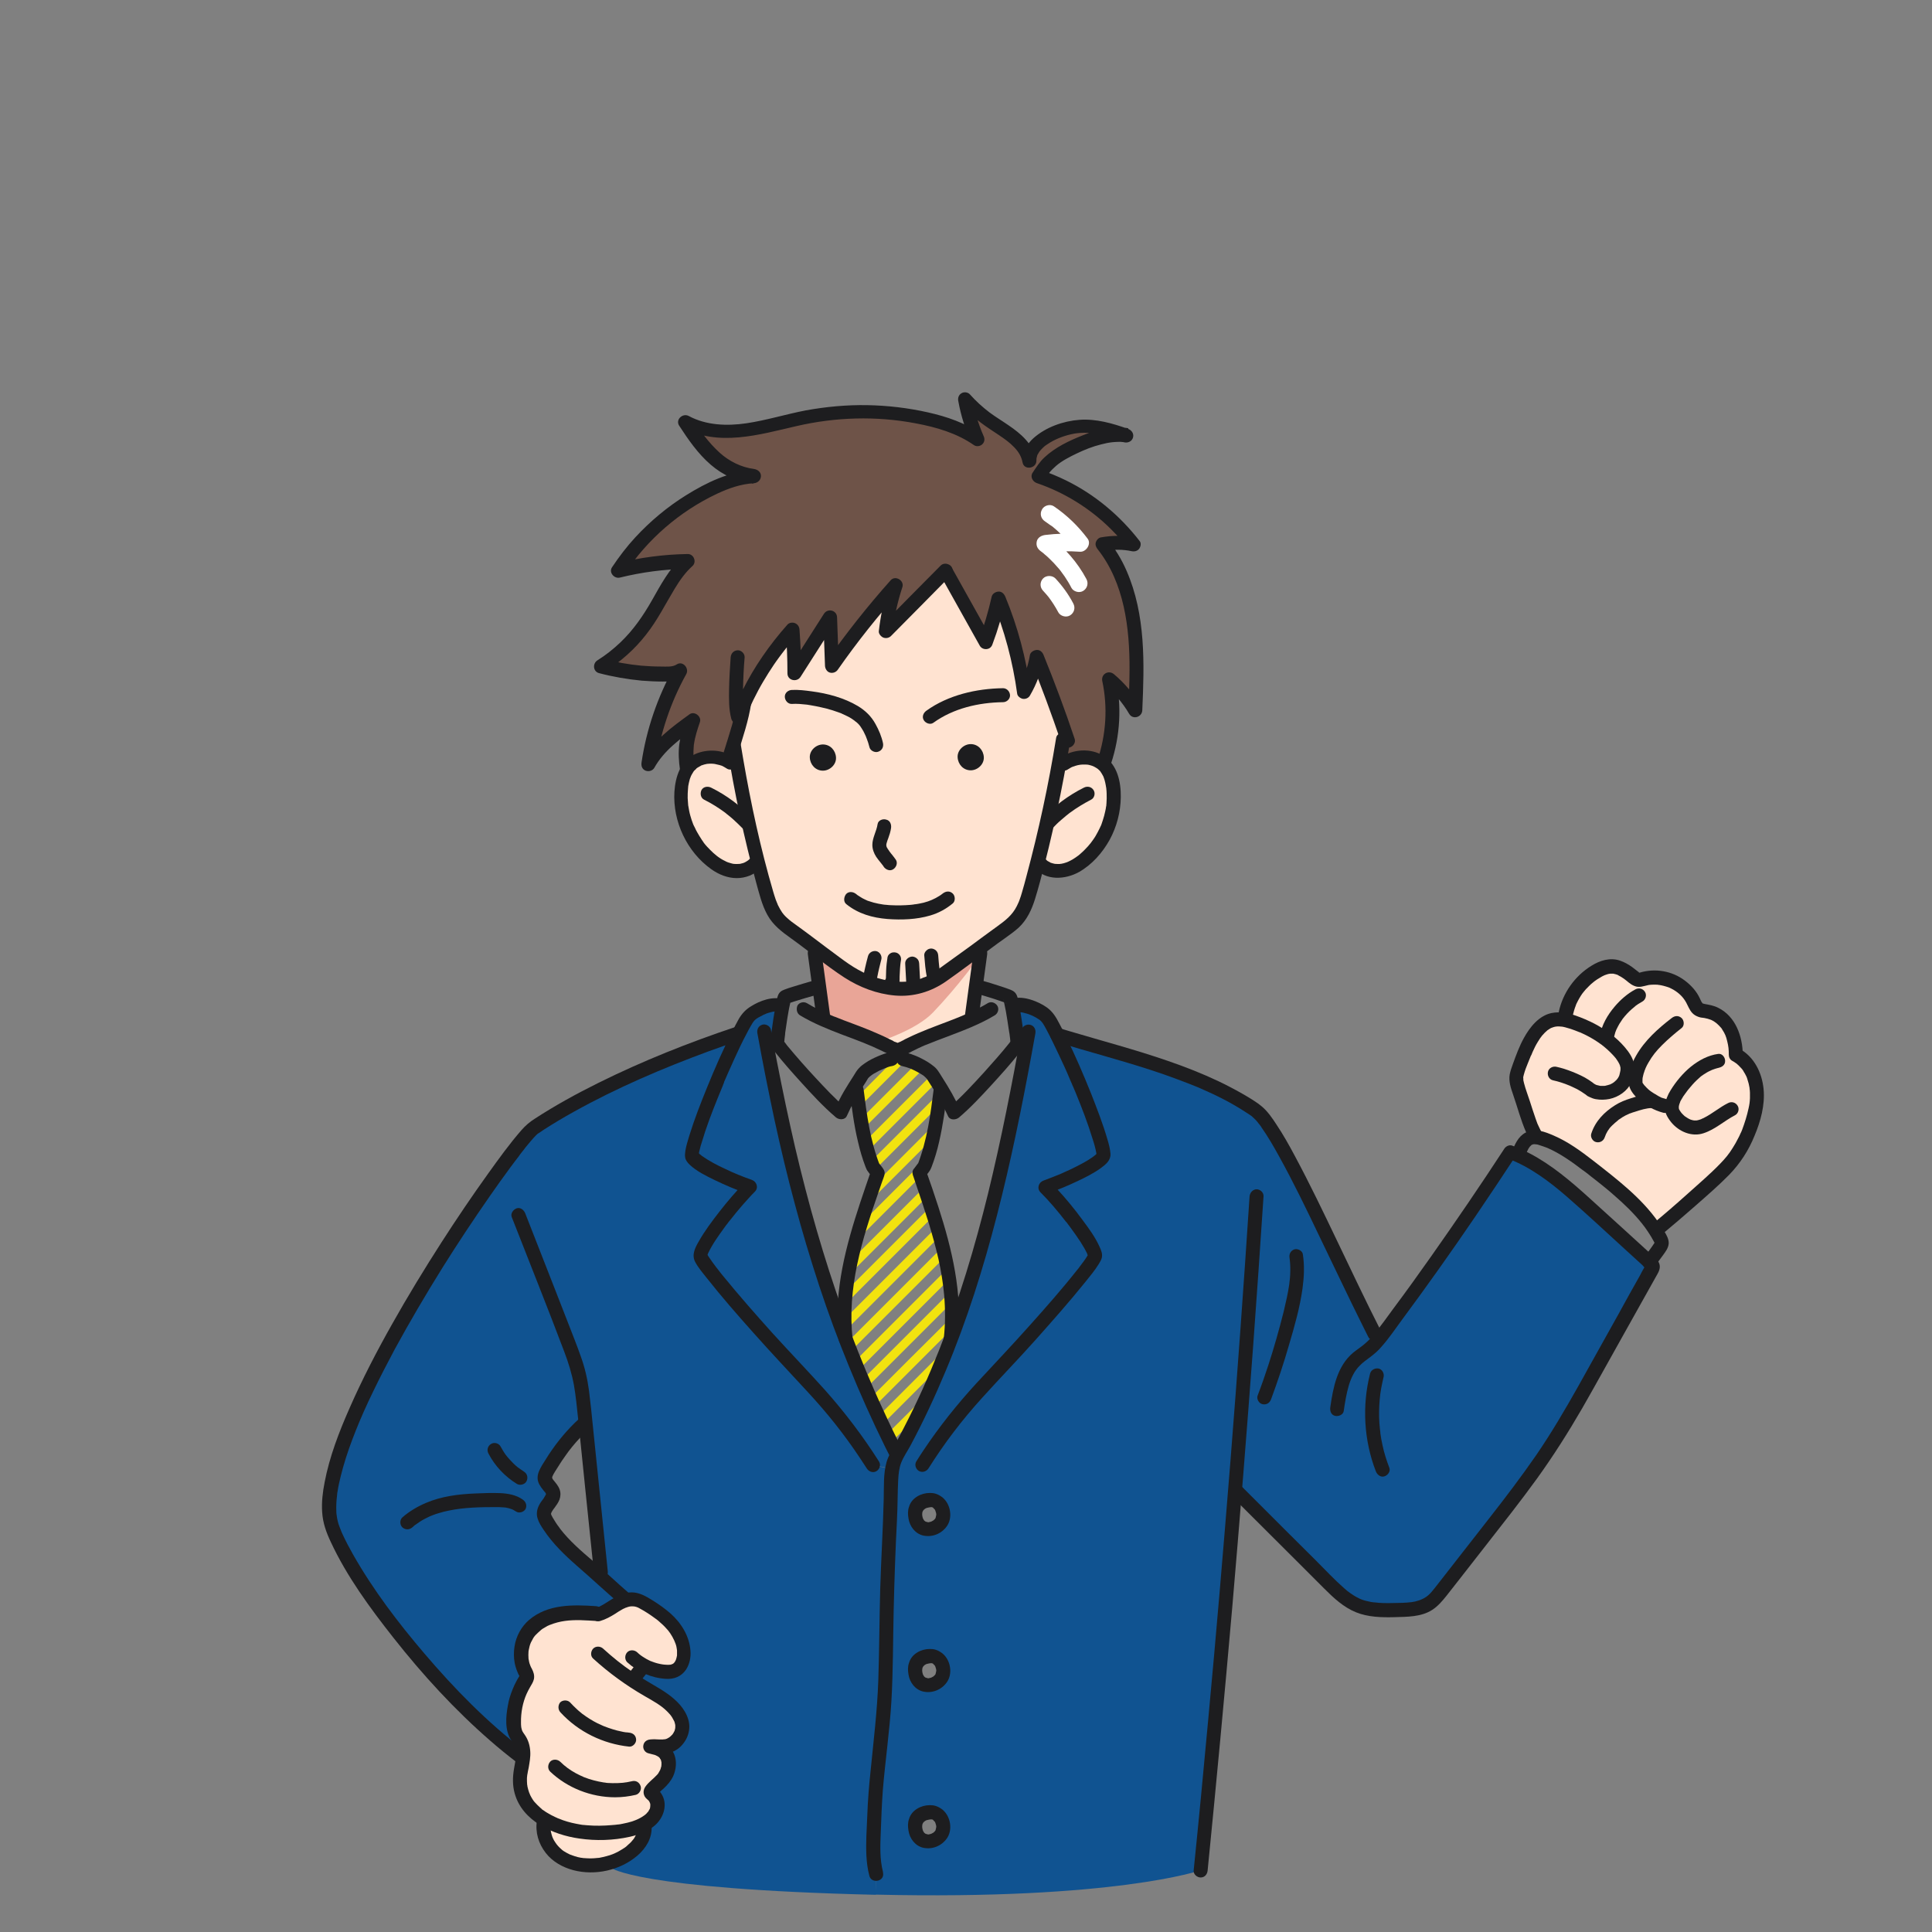 <?xml version="1.0" encoding="utf-8"?>
<!-- Generator: Adobe Illustrator 29.1.0, SVG Export Plug-In . SVG Version: 9.03 Build 55587)  -->
<svg version="1.1" id="レイヤー_1" xmlns="http://www.w3.org/2000/svg" xmlns:xlink="http://www.w3.org/1999/xlink" x="0px"
	 y="0px" viewBox="0 0 1105.8 1106" style="enable-background:new 0 0 1105.8 1106;" xml:space="preserve">
<rect x="0" y="0" width="1105.8" height="1106" fill="#808080" stroke="none"/>
<style type="text/css">
	.st0{fill:#F2E30F;}
	.st1{fill:#FFE3D1;}
	.st2{fill:#105391;}
	.st3{fill:#6E5348;}
	.st4{fill:#FFFFFF;}
	.st5{fill:#E9A597;}
	.st6{fill:#1D1D1F;}
</style>
<g>
	<g>
		<path class="st0" d="M509.5,706.1l14-14l7.4-7.4c-0.6-1.8-1.2-3.5-1.8-5.3l-9.1,9.1l-14,14l-16,16l-2.9,2.9
			c-0.6,2.9-1.2,5.8-1.7,8.8l8.1-8.1L509.5,706.1z"/>
		<path class="st0" d="M493.5,615.2c-1,1.6-1.9,3-2.8,4.4l0.1-0.1l9.5-9.5C497.4,611.5,494.6,613.4,493.5,615.2z"/>
		<path class="st0" d="M507.6,820.9c0.8,1.6,1.5,3.2,2.3,4.8l13.6-13.6l1.7-1.7c2.2-4.4,4.3-8.9,6.3-13.3l-11.5,11.5L507.6,820.9z"
			/>
		<path class="st0" d="M490.9,709.4l12.6-12.6l17.4-17.4l6.1-6.1c-0.2-0.7-0.5-1.3-0.7-2l2.8-3.6c0.7-1.9,1.4-3.7,2-5.6l-6,6l-14,14
			l-16,16l-2.5,2.5c-1,3.3-2,6.6-2.9,9.9L490.9,709.4z"/>
		<path class="st0" d="M505.9,642.5l-10.8,10.8c0.4,1.9,0.9,3.7,1.5,5.6l12.8-12.8l14-14l12.8-12.8c-0.8-1.3-1.7-2.6-2.6-4.1
			c-0.1-0.1-0.1-0.2-0.2-0.2l-13.6,13.6L505.9,642.5z"/>
		<path class="st0" d="M490.8,627.7c0.3,2.1,0.5,4.2,0.8,6.2l1.9-1.9l16-16l9.5-9.5c-0.8-0.2-1.5-0.4-2-0.4l-1.4-3.3l-9.7,9.7
			L490.8,627.7z"/>
		<path class="st0" d="M519.9,778.5l-14,14l-7.8,7.8c0.7,1.6,1.5,3.3,2.2,4.9l9.2-9.2l14-14l16-16l5.2-5.2c0.2-2.5,0.3-4.9,0.3-7.3
			l-9.1,9.1L519.9,778.5z"/>
		<path class="st0" d="M495.1,638.1l-2.4,2.4c0.3,2,0.7,4,1.1,6l9.8-9.8l17.4-17.4l8.2-8.2c-1.4-0.9-3-1.7-4.6-2.5l-13.4,13.4
			L495.1,638.1z"/>
		<path class="st0" d="M541.1,742.2l-16,16l-14,14l-16,16l-1.6,1.6c0.7,1.6,1.4,3.3,2.1,4.9l7.9-7.9l17.4-17.4l12.6-12.6l11.3-11.3
			c-0.1-2.2-0.3-4.4-0.5-6.6L541.1,742.2z"/>
		<path class="st0" d="M525.1,698.1l-14,14l-16,16l-11,11c-0.3,2.6-0.5,5.1-0.6,7.7l7.4-7.4l12.6-12.6l17.4-17.4l12.6-12.6l1.1-1.1
			c-0.6-1.8-1.1-3.6-1.7-5.4L525.1,698.1z"/>
		<path class="st0" d="M519.9,718.5l-14,14l-16,16l-6.6,6.6c0,2.3,0.1,4.5,0.3,6.8l9.9-9.9l16-16l14-14l14.5-14.5
			c-0.5-1.8-1-3.7-1.6-5.5l-0.5,0.5L519.9,718.5z"/>
		<path class="st0" d="M513.7,832.4c1.2-2.1,2.3-4.2,3.4-6.3l-4.7,4.7c0.2,0.4,0.4,0.9,0.7,1.3L513.7,832.4z"/>
		<path class="st0" d="M525.1,638.1l-14,14l-12.6,12.6c0.4,1,0.7,2,1.1,3l1.3,1.7l2.6-2.6l17.4-17.4l12.6-12.6l3.7-3.7
			c0.4-2.7,0.7-5.4,1.1-8.2L525.1,638.1z"/>
		<path class="st0" d="M505.9,672.5l-6.1,6.1c-1.2,3.6-2.4,7.1-3.6,10.7l13.3-13.3l14-14l10.5-10.5c0.7-2.9,1.2-5.9,1.7-8.8
			l-15.7,15.7L505.9,672.5z"/>
		<path class="st0" d="M541.1,772.2l-16,16l-14,14l-8.4,8.4c0.7,1.6,1.5,3.2,2.2,4.8l15.9-15.9l12.6-12.6l4.3-4.3
			c1.6-3.9,3.2-7.9,4.7-11.8L541.1,772.2z"/>
		<path class="st0" d="M525.1,728.1l-14,14l-16,16l-10.3,10.3c0.7,1.7,1.3,3.4,2,5.1l4.1-4.1l12.6-12.6l17.4-17.4l12.6-12.6l7.5-7.5
			c-0.4-1.9-0.9-3.8-1.4-5.7L525.1,728.1z"/>
		<path class="st0" d="M535.9,732.5l-16,16l-14,14l-16,16l-0.8,0.8c0.7,1.7,1.4,3.3,2.1,5l2.3-2.3l16-16l14-14l16-16l3.9-3.9
			c-0.3-2-0.6-4-1-6.1L535.9,732.5z"/>
	</g>
	<path class="st1" d="M892,583.3l4.2-2.8c2.1-9.9,8.4-18.8,17-24.1c3-1.8,6.3-3.2,9.8-3c4.5,0.3,8.4,3.2,12,6
		c0.9,0.7,1.9,1.5,3.1,1.5c0.8,0,1.5-0.2,2.2-0.4c11.1-3.3,24.1,2.5,29.1,12.9c0.8,1.7,1.5,3.5,3,4.5c1.3,0.8,2.8,0.8,4.3,1
		c5.4,0.8,10.1,4.5,12.9,9.2s3.9,10.2,3.9,15.7c6.5,3.3,10.5,10.3,11.6,17.5c1.1,7.2-0.2,14.5-2.5,21.5c-2.5,7.8-6.2,15.3-11.3,21.7
		c-3.4,4.2-7.4,7.9-11.4,11.6c-11.7,10.6-19.7,17.8-31.9,28l-0.3,0.2c-8.8-13.8-22.1-24.4-35.1-34.6c-9.2-7.2-18.6-14.5-29.7-18.1
		c-1.2-0.4-2.4-0.7-3.6-0.8l0-0.2c-4.5-7.4-6.9-18-9.8-26.2c-0.9-2.6-1.7-5.2-1.7-8c0-2.7,5.6-16.8,8-21c3-5.2,7-10.5,12.8-11.9
		C889.7,583.4,890.8,583.3,892,583.3z"/>
	<path class="st2" d="M605.1,592.4L605.1,592.4c33.4,10.3,81.5,20.7,113.8,43.3c13.3,9.3,44.1,80.9,67.8,127.5l3.3,2.5
		c1-1.3,2-2.7,3-4c24.9-33.4,48.7-67.5,71.4-102.3c1.4,0.5,2.9,1.1,4.2,1.7c15.8,7,29.1,18.9,42,30.7c11.1,10.1,22.3,20.3,33.4,30.4
		c0.2,0.2,0.5,0.4,0.7,0.6c0.5,0.5,1,1,1.2,1.6c0.2,0.9-0.2,1.7-0.7,2.5c-11.3,20.3-22.7,40.6-34,60.9c-7,12.6-14.1,25.3-21.9,37.4
		c-11.5,17.9-24.7,34.7-37.8,51.5c-8.7,11.2-17.5,22.3-26.2,33.5c-2.3,2.9-4.6,5.9-7.8,7.9c-4.6,2.8-10.2,3.1-15.6,3.3
		c-8.8,0.3-18,0.6-26-3.1c-5.8-2.7-10.5-7.4-15.1-11.9c-17.7-17.6-35.4-35.2-53.1-52.9l-1-0.1c-5.8,72.4-12.4,144.8-19.6,217.1
		c0,0-49,17.1-186,13.9l0.3-11.8c-2.6-9.5-1.4-21.4-1.2-31.2c0.5-18.8,3.2-37.1,5-55.8c2-20.9,1.7-41.9,2.2-62.9
		c0.3-12.7,0.8-25.4,1.2-38.1c0.3-9.7,1-19.1,1.2-28.8c0.1-4.6-0.1-10,0.7-15c0.4-2.6,1.2-5.1,2.4-7.3c0.2-0.4,0.5-0.8,0.7-1.2
		c12-21.6,22.1-43.8,30.6-66.4c20.3-53.7,32.4-110,43-167.8l-5-0.9c0.3-1.3-1.6-14-3-21.3l0.9-0.1c5.1-1.6,13,1.7,17.3,4.9
		c2,1.5,3.3,3.8,4.5,6C603,588.5,604,590.4,605.1,592.4z M539.3,869.9c1.4-3.4,0.3-7.7-2.6-10c-2.9-2.3-8.3-1.9-11.4,1.4
		c-2.9,3.1-2,10.6,2.2,13C531.6,876.6,537.5,874.3,539.3,869.9z M539.3,959.3c1.4-3.4,0.3-7.7-2.6-10c-2.9-2.3-8.3-1.9-11.4,1.4
		c-2.9,3.1-2,10.6,2.2,13C531.6,965.9,537.5,963.7,539.3,959.3z M539.3,1048.6c1.4-3.4,0.3-7.7-2.6-10c-2.9-2.3-8.3-1.9-11.4,1.4
		c-2.9,3.1-2,10.6,2.2,13C531.6,1055.3,537.5,1053.1,539.3,1048.6z"/>
	<path class="st3" d="M419.8,426L419.8,426c0.6,3.6,1.2,7.2,1.8,10.7l-3.1,0.3c-7.3-5.2-18.8-4.7-24.2,2.4l-0.7-0.6
		c-1.5-10.3-0.3-16.9,3.3-26.7c-9.6,6.9-19.6,14.2-25.3,24.6c2.7-18.6,8.9-36.7,18-53.2c-2,1.5-4.7,1.6-7.1,1.7
		c-12.8,0.3-25.6-1.2-38-4.6c11-7,20.4-16.3,27.5-27.2c7.2-11,12.1-23.7,21.8-32.6c-13.3,0.2-26.5,1.9-39.4,5.1
		c13-19.8,31.5-36,52.7-46.4c7.7-3.8,15.9-6.8,24.5-7.2l0.1-0.2c-8.7-1-16.4-4.9-22.8-10.8c-6.4-5.9-11.5-13.2-16.3-20.5
		c10.1,5.7,22.4,6.4,33.9,4.9c11.5-1.5,22.7-4.9,34.1-7.2c22.5-4.6,46-4.4,68.5,0.4c10.8,2.3,21.6,5.8,30.7,12.1
		c-3.3-7.4-5.7-15.3-7.1-23.3c4.3,4.8,9.1,9,14.3,12.7c9.1,6.3,20.5,12.1,22.6,23c-0.3-6.9,6.1-12.2,12.3-15.2
		c15.1-7.3,27.3-5.2,43.1,0.4c-10.3-1.9-23.7,3.4-32.9,8.1c-9.3,4.7-14,9.4-17.2,15.4l-0.1,0.1c21.5,7.3,40.7,21,54.5,39
		c-5.9-1.2-12-1.2-17.9-0.1c10.3,12.9,15.7,29.2,18,45.6c2.2,16.4,1.5,33,0.8,49.5c-4-6.7-9.1-12.8-15-17.8
		c3.4,15.6,2.4,32.1-2.7,47.3l-3,0.1c-6-3.5-14.4-3-20.2,1.1l-2.9-0.5c0.8-4.4,1.5-8.8,2.2-13.2l2.5-0.8
		c-5.3-15.7-11.1-31.2-17.3-46.5c-1.2,7.1-3.7,14-7.4,20.1c-2.5-18.4-7.3-36.5-14.4-53.6c-1.9,8.5-4.4,16.9-7.4,25.1
		c-7.4-13.3-14.9-26.6-22.3-39.9l-1-1c-11.4,11.5-22.8,23-34.1,34.4c1-8.9,2.9-17.7,5.8-26.2c-13.1,14.6-25.3,30.1-36.6,46.2
		c-0.3-9.3-0.7-18.5-1-27.8c-6.8,10.7-13.7,21.4-20.5,32.1c0-8.3-0.4-16.7-1-25c-10.2,11.5-19.8,24.9-27.5,41.9
		C424.8,410,422.5,417.1,419.8,426z"/>
	<path class="st1" d="M637.2,450.5c1.9,15.4-4.5,31.6-16.4,41.6c-3.7,3.1-7.9,5.6-12.7,6.4c-4.7,0.7-10-0.7-13-4.3l-1.4-0.4
		c4.8-18.9,9-38,12.4-57.2l2.9,0.5c5.8-4.1,14.2-4.6,20.2-1.1c1.6,0.9,3,2.2,4.2,3.7C635.7,442.7,636.7,446.6,637.2,450.5z"/>
	<path class="st1" d="M610.8,422.5l-2.5,0.8c-0.7,4.4-1.4,8.8-2.2,13.2c-3.4,19.2-7.6,38.3-12.4,57.2c-1.3,5.2-2.7,10.3-4.1,15.4
		c-1.6,5.8-3.4,11.8-7.2,16.5c-2.5,3.1-5.8,5.5-9.1,7.8c-5.1,3.6-9.8,7.2-14.5,10.7s-9.4,7-14.5,10.6c-4.4,3-13.1,11.3-28.2,11.3
		c-15.1,0-27.7-7.6-32.5-11c-5.8-4-11.1-8.1-16.4-12.1c-4.1-3.1-8.3-6.3-12.8-9.5c-3.3-2.3-6.6-4.7-9.1-7.8
		c-3.8-4.7-5.6-10.7-7.2-16.5c-1.5-5.2-2.8-10.3-4.1-15.4c-4.9-19-8.8-37.4-12.1-57c-0.6-3.5-1.2-7.1-1.8-10.7l0,0
		c2.8-8.9,5-16.1,6.2-23.8c7.8-17,17.3-30.5,27.5-41.9c0.7,8.3,1,16.6,1,25c6.8-10.7,13.7-21.4,20.5-32.1c0.3,9.3,0.7,18.5,1,27.8
		c11.3-16.1,23.5-31.5,36.6-46.2c-2.8,8.5-4.8,17.3-5.8,26.2c11.4-11.5,22.7-23,34.1-34.4l1,1c7.4,13.3,14.9,26.6,22.3,39.9
		c3.1-8.2,5.6-16.6,7.4-25.1c7.1,17.1,12,35.2,14.4,53.6c3.7-6.2,6.2-13,7.4-20.1C599.7,391.3,605.5,406.8,610.8,422.5z"/>
	<path class="st1" d="M561.2,545.3c-0.9,6.4-1.7,12.7-2.6,19.1c-0.8,6.1-1.7,12.2-2.5,18.3c0,0,0,0.1,0,0.1l0.3,0.6
		c-12.9,5.8-26.7,9.6-39.1,16.4l-2.4,1l-0.9,0.4l-1.6-0.6l-2.1-0.8c-12.4-6.8-26.2-10.6-39.1-16.4l0.3-0.6c0,0,0-0.1,0-0.1
		c-0.8-6-1.6-11.9-2.4-17.9c-0.9-6.5-1.8-13-2.7-19.6l0.8-2.4c5.3,4,10.6,8,16.4,12.1c4.9,3.4,17.4,11,32.5,11
		c15.1,0,23.8-8.3,28.2-11.3c5.2-3.6,9.9-7.1,14.5-10.6L561.2,545.3z"/>
	<path class="st2" d="M438.9,598.4c11,59.1,24.5,113.9,45.1,167.8c8.4,22,18,43.9,29.2,65.8l0.6,0.3c-0.2,0.4-0.5,0.8-0.7,1.2
		c-1.2,2.2-2,4.7-2.4,7.3l-10.9-2.3c-14.9-23.6-29.1-39-39.6-50.1c-25.4-26.9-58.5-65-59.2-69.4c-0.7-4.4,15.8-27,28.3-39.6
		c-12.7-4.4-30.4-12.8-33.1-17.4c-1.9-3.3,12.9-43,26.7-70.2c0.9-1.8,1.8-3.6,2.7-5.2c1.2-2.2,2.5-4.5,4.5-6
		c4.3-3.2,12.1-6.4,17.3-4.9l0.5,0.1c-1.4,7.4-3.3,20.1-3,21.4L438.9,598.4z"/>
	<path class="st2" d="M335.2,814.7l-0.9,0.1c-8.8,8-15,16.3-21,26.6c-0.9,1.5-1.8,3.2-1.6,5c0.4,3.1,4.2,5,4.7,8.1
		c0.7,4.4-5.3,7.5-5.2,11.9c0,1.5,0.7,2.8,1.4,4.1c5.9,10.5,15.2,18.6,24.4,26.5c1.4,1.2,2.7,2.4,4,3.5l3-0.7
		C341,871.4,338.1,843.1,335.2,814.7z M499.7,838.6l10.9,2.3c-0.9,5-0.7,10.5-0.7,15c-0.2,9.7-0.8,19.1-1.2,28.8
		c-0.5,12.7-1,25.4-1.2,38.1c-0.4,20.9-0.1,42-2.2,62.9c-1.8,18.7-4.5,37-5,55.8c-0.2,9.8-1.5,21.7,1.2,31.2l-0.3,11.8
		c-0.1,0-0.3,0-0.4,0c-137.3-3.3-151.2-15.5-151.2-15.5l-0.5-2.9c3.7-1.1,7.2-2.8,10.4-4.9c5.6-3.8,10.5-10.1,9.5-16.8l-1-0.2
		c6-3.1,7.5-6.9,7.9-8.5c0.8-3.1,0-6.8-2.4-8.8c-0.4-0.3-0.9-0.7-0.9-1.2c-0.1-0.6,0.3-1.1,0.7-1.5c2.3-2.3,4.9-4.3,6.9-7
		c2.4-3.4,3.5-7.9,2-11.8c-1.5-3.9-5.6-5-9.8-6c4.1-0.4,8.3,0.8,11.8-1.1c3.6-1.9,6.2-5.7,6.4-9.7c0.1-3.4-1.3-6.6-3.3-9.3
		c-4.5-6-11.4-9.5-17.9-13.3c-3.6-2.1-7.1-4.4-10.6-6.8l5.7-0.8c1.2-1.6,2.5-3.1,3.7-4.7l0.4-0.7c3.9,2.1,8.1,3.4,12.5,3.7
		c1.8,0.1,3.7,0.1,5.4-0.6c3.5-1.5,5.1-5.7,5.2-9.5c0.2-6.2-2.6-12.1-6.6-16.8s-9.1-8.2-14.4-11.4c-2.4-1.5-4.9-2.9-7.6-3.2
		c-7.5-0.8-13.3,6.6-20.6,8.6l-1.3-0.7c-6.8-0.5-13.6-1-20.3,0.2c-6.7,1.1-13.3,4-17.7,9.1c-5.5,6.5-6.6,16.3-2.8,23.8
		c0.4,0.9,1,1.8,1,2.8c0,1.2-0.6,2.2-1.2,3.2c-4.1,6.9-6.3,14.9-6.2,22.9c0,2.6,0.3,5.3,1.6,7.6c0.7,1.3,1.7,2.4,2.4,3.7
		c1.4,2.7,1.6,5.8,1.3,8.9l-1.4-0.1c-48.2-36.8-96.3-100.8-107.7-131c-18.2-48,103.4-220.9,115.4-228.9
		c32.8-22,79.7-41.5,116.8-53.9l0.5,0.3c-13.8,27.2-28.6,66.9-26.7,70.2c2.7,4.6,20.4,13,33.1,17.4c-12.6,12.6-29.1,35.2-28.3,39.6
		c0.7,4.4,33.8,42.5,59.2,69.4C470.6,799.6,484.8,815,499.7,838.6z"/>
	<path class="st1" d="M433.8,493.7l-1.4,0.4c-3.1,3.7-8.3,5.1-13,4.3c-4.7-0.7-9-3.3-12.7-6.4c-11.9-10-18.3-26.2-16.4-41.6
		c0.5-3.9,1.5-7.8,3.8-10.9c0,0,0.1-0.1,0.1-0.1c5.5-7.1,16.9-7.6,24.2-2.4l3.1-0.3C425,456.3,428.9,474.7,433.8,493.7z"/>
	<path class="st1" d="M358.8,959.2c3.4,2.4,7,4.7,10.6,6.8c6.5,3.8,13.4,7.3,17.9,13.3c2,2.7,3.5,5.9,3.3,9.3
		c-0.2,4.1-2.8,7.8-6.4,9.7c-3.6,1.9-7.7,0.7-11.8,1.1c4.1,1,8.3,2.1,9.8,6c1.5,3.9,0.4,8.4-2,11.8c-1.9,2.6-4.6,4.6-6.9,7
		c-0.4,0.4-0.8,0.9-0.7,1.5c0.1,0.5,0.5,0.9,0.9,1.2c2.5,2.1,3.2,5.7,2.4,8.8c-0.4,1.7-1.9,5.4-7.9,8.5c-5.3,2.7-14.1,4.9-28.8,4.6
		c-7.5-0.2-18.4-2.3-27.1-7.3c-9.5-5.5-16.6-14.5-14.1-28.2c0.5-2.5,1-5.1,1.2-7.7c0.3-3.1,0.1-6.2-1.3-8.9
		c-0.7-1.3-1.7-2.4-2.4-3.7c-1.3-2.3-1.6-5-1.6-7.6c-0.1-8,2.1-16,6.2-22.9c0.6-1,1.2-2,1.2-3.2c0-1-0.6-1.9-1-2.8
		c-3.8-7.6-2.7-17.4,2.8-23.8c4.4-5.2,11-8,17.7-9.1c6.7-1.1,13.5-0.6,20.3-0.2l1.3,0.7c7.3-2,13-9.5,20.6-8.6
		c2.8,0.3,5.2,1.7,7.6,3.2c5.2,3.2,10.4,6.8,14.4,11.4s6.8,10.6,6.6,16.8c-0.1,3.8-1.7,8-5.2,9.5c-1.7,0.7-3.6,0.8-5.4,0.6
		c-4.4-0.4-8.6-1.7-12.5-3.7l-0.4,0.7c-1.2,1.5-2.4,3.1-3.7,4.7L358.8,959.2z"/>
	<path class="st1" d="M349.1,1066c-4.3,1.3-8.8,1.8-13.3,1.6c-6.5-0.4-13.1-2.6-17.9-7c-4.8-4.4-7.8-11.1-6.7-17.6l0.8-1.6
		c8.8,5.1,19.6,7.2,27.1,7.3c14.7,0.3,23.5-1.9,28.8-4.6l1,0.2c1,6.7-3.9,13-9.5,16.8C356.3,1063.3,352.8,1064.9,349.1,1066z"/>
	<g>
		<g>
			<path class="st4" d="M598.1,298.4c0.8,0.6,1.6,1.1,2.4,1.7c0.2,0.2,0.5,0.3,0.7,0.5c0.4,0.3,0.5,0.3,0.2,0.1
				c-0.3-0.2-0.2-0.2,0.2,0.1c0.2,0.2,0.4,0.4,0.7,0.5c1.5,1.2,2.9,2.5,4.3,3.8c1.4,1.3,2.7,2.7,4,4.1c0.7,0.7,1.3,1.5,1.9,2.3
				c0.3,0.3,0.5,0.7,0.8,1c0.4,0.4,0.4,0.4,0,0c0.2,0.2,0.3,0.5,0.5,0.7c1.4-2.5,2.9-5,4.3-7.5c-6.7-0.5-13.3-0.3-19.9,0.5
				c-2.1,0.3-4.3,1.4-4.8,3.7c-0.5,2.4,0.4,4.2,2.3,5.6c0.4,0.3,0.3,0.3,0,0c0.3,0.2,0.5,0.4,0.8,0.6c0.4,0.3,0.9,0.7,1.3,1.1
				c1,0.8,1.9,1.6,2.8,2.5c1.8,1.7,3.4,3.4,5,5.3c0.4,0.4,0.7,0.8,1.1,1.3c0.2,0.3,0.4,0.5,0.6,0.8c0.5,0.6-0.5-0.6,0,0
				c0.7,1,1.4,1.9,2.1,2.9c1.4,2.1,2.7,4.2,3.8,6.4c1.2,2.3,4.6,3.2,6.8,1.8c2.4-1.5,3.1-4.4,1.8-6.8c-5.1-9.6-12.4-17.8-21-24.4
				c-0.8,3.1-1.7,6.2-2.5,9.3c6.6-0.8,13.3-1,19.9-0.5c3.5,0.2,6.6-4.5,4.3-7.5c-5.4-7.2-11.8-13.4-19.3-18.5
				c-2.2-1.5-5.6-0.5-6.8,1.8C595,294.1,595.8,296.9,598.1,298.4L598.1,298.4z"/>
		</g>
	</g>
	<g>
		<g>
			<path class="st4" d="M597,338.1c1.3,1.4,2.6,2.9,3.8,4.4c-0.3-0.3-0.5-0.7-0.8-1c2.1,2.8,4,5.7,5.7,8.9c1.2,2.3,4.6,3.2,6.8,1.8
				c2.4-1.5,3.1-4.4,1.8-6.8c-2.7-5.2-6.2-10-10.2-14.3c-1.8-1.9-5.3-1.9-7.1,0C595.1,333.1,595.1,336.1,597,338.1L597,338.1z"/>
		</g>
	</g>
	<path class="st5" d="M503.4,596.1c0,0,21-6.5,30.6-16.6c12.2-12.7,30.4-35.2,29.2-38.8c-1.2-3.6-21.5,26.6-47.2,25.4
		s-36.6-14.5-44.2-19.7c-7.6-5.2-5.2,2.8-4,14.9c1.2,12.1-1.6,21.3,7.2,24.6C483.9,589,497.7,592.4,503.4,596.1L503.4,596.1z"/>
	<g>
		<g>
			<path class="st6" d="M420.5,433.6c-6.5-4.5-15.4-5.2-22.6-2c-8.5,3.8-11.3,13-11.9,21.6c-1,17,7.2,34.4,21.1,44.3
				c4.2,3,9.3,5.1,14.6,5.1c5,0,10.2-1.9,13.5-5.7c1.4-1.6,1.7-4.1,0-5.7c-1.5-1.4-4.2-1.7-5.7,0c-0.3,0.3-0.6,0.6-0.9,0.9
				c-0.1,0.1-1,0.8-0.5,0.4c-0.7,0.5-1.4,0.9-2.2,1.3c0.7-0.3-0.4,0.1-0.6,0.2c-0.4,0.1-0.8,0.2-1.2,0.3c-0.4,0.1-0.7,0.2-1.1,0.2
				c0.8-0.1-0.5,0-0.8,0c-0.4,0-0.9,0-1.3,0c-0.2,0-1.4-0.1-0.6,0c-1-0.1-1.9-0.4-2.9-0.7c-0.5-0.1-0.9-0.3-1.4-0.5
				c-0.4-0.2-0.1,0,0,0c-0.3-0.1-0.5-0.2-0.8-0.4c-0.9-0.4-1.8-0.9-2.6-1.4c-0.8-0.5-1.5-1-2.3-1.6c-0.6-0.4,0.3,0.3-0.2-0.2
				c-0.2-0.1-0.3-0.3-0.5-0.4c-0.4-0.3-0.8-0.7-1.2-1c-1.3-1.2-2.6-2.5-3.8-3.8c-0.6-0.6-1.1-1.3-1.6-1.9c-0.4-0.5,0.3,0.4-0.1-0.1
				c-0.1-0.2-0.2-0.3-0.3-0.5c-0.3-0.4-0.6-0.8-0.9-1.3c-1-1.5-1.9-3-2.8-4.6c-0.4-0.7-0.8-1.5-1.1-2.2c-0.2-0.4-0.4-0.8-0.6-1.2
				c0,0.1,0.2,0.5,0,0.1c-0.1-0.3-0.2-0.6-0.4-0.9c-0.7-1.7-1.2-3.4-1.7-5.1c-0.5-1.7-0.8-3.5-1.1-5.3c-0.1-0.8,0,0.3-0.1-0.5
				c0-0.4-0.1-0.9-0.1-1.3c-0.1-1-0.1-1.9-0.2-2.9c0-1.8,0-3.6,0.2-5.4c0-0.4,0.1-0.8,0.1-1.1c-0.1,0.6,0-0.1,0-0.2
				c0-0.2,0.1-0.4,0.1-0.6c0.2-1,0.4-2.1,0.7-3.1c0.1-0.4,0.2-0.8,0.4-1.2c0.1-0.3,0.2-0.5,0.3-0.8c0,0.1-0.2,0.4,0,0
				c0.4-1,1-1.8,1.5-2.7c0.5-0.7-0.2,0.2,0.2-0.3c0.3-0.3,0.5-0.6,0.8-0.8c0.3-0.3,0.6-0.5,0.8-0.8c0,0-0.5,0.4-0.2,0.1
				c0.2-0.1,0.4-0.3,0.7-0.5c0.7-0.4,1.4-0.8,2.1-1.2c0.5-0.3-0.6,0.2-0.1,0c0.2-0.1,0.4-0.2,0.6-0.2c0.4-0.1,0.8-0.3,1.2-0.4
				c0.4-0.1,0.8-0.2,1.3-0.3c0.2,0,0.3-0.1,0.5-0.1c-0.5,0.1-0.4,0,0.1,0c0.8-0.1,1.6-0.1,2.5-0.1c0.4,0,0.9,0.1,1.3,0.1
				c0.2,0,0.8,0.1-0.1,0c0.2,0,0.4,0.1,0.7,0.1c0.9,0.2,1.7,0.4,2.6,0.6c0.4,0.1,0.8,0.3,1.3,0.4c-0.7-0.3,0.2,0.1,0.4,0.2
				c0.8,0.4,1.6,0.9,2.4,1.4c1.7,1.2,4.5,0.4,5.5-1.4C423,437,422.3,434.9,420.5,433.6L420.5,433.6z"/>
		</g>
	</g>
	<g>
		<g>
			<path class="st6" d="M403,457.7c4.2,2.1,8.2,4.6,12,7.4c0.2,0.2,0.4,0.3,0.6,0.5c0.2,0.1,0.5,0.3,0.1,0.1
				c0.5,0.4,0.9,0.7,1.4,1.1c0.9,0.7,1.8,1.5,2.7,2.3c1.8,1.6,3.5,3.3,5.2,5c1.4,1.5,4.2,1.6,5.7,0c1.5-1.6,1.5-4,0-5.7
				c-6.8-7.2-14.8-13.2-23.7-17.6c-1.9-0.9-4.4-0.6-5.5,1.4C400.6,454.1,401,456.7,403,457.7L403,457.7z"/>
		</g>
	</g>
	<g>
		<g>
			<path class="st6" d="M471,441.1c3.9,0,7.7-3.4,7.5-7.5c-0.2-4.1-3.3-7.5-7.5-7.5c-3.9,0-7.7,3.4-7.5,7.5
				C463.7,437.7,466.8,441.1,471,441.1L471,441.1z"/>
		</g>
	</g>
	<g>
		<g>
			<path class="st6" d="M505.4,425.4c-0.8-3.8-2.4-7.6-4.3-11c-2.4-4.4-5.8-7.7-10.1-10.3c-7.9-4.7-17.3-7.2-26.4-8.4
				c-3.7-0.5-7.6-1-11.4-0.8c-2.1,0.1-4.1,1.7-4,4c0.1,2.1,1.8,4.1,4,4c2.9-0.2,5.8,0.1,8.6,0.4c0.2,0,0.5,0.1,0.7,0.1
				c0.6,0.1-1-0.1-0.1,0c0.4,0.1,0.9,0.1,1.3,0.2c1.1,0.2,2.2,0.4,3.3,0.6c2.1,0.4,4.1,0.9,6.2,1.4c2.2,0.6,4.3,1.2,6.4,2
				c0.5,0.2,1,0.4,1.4,0.5c0.3,0.1,0.5,0.2,0.8,0.3c0.6,0.2-0.9-0.4,0.1,0.1c1,0.5,2,0.9,3,1.4c0.9,0.4,1.7,0.9,2.5,1.4
				c0.4,0.3,0.9,0.6,1.3,0.9c0.2,0.1,0.3,0.2,0.5,0.4c0.1,0.1,1,0.8,0.6,0.4c-0.4-0.3,0.6,0.5,0.8,0.7c0.4,0.4,0.8,0.7,1.1,1.1
				c0.1,0.2,0.3,0.3,0.4,0.5c0.7,0.8-0.3-0.4,0.1,0.1c0.3,0.5,0.7,1,1,1.5c0.7,1.1,1.3,2.1,1.8,3.3c0.2,0.5,0.5,1,0.7,1.5
				c0.4,0.9-0.2-0.5,0,0.1c0.1,0.3,0.3,0.7,0.4,1c0.6,1.5,1.1,3.1,1.5,4.7c0.4,2.1,3,3.4,4.9,2.8
				C504.8,429.6,505.8,427.6,505.4,425.4L505.4,425.4z"/>
		</g>
	</g>
	<g>
		<g>
			<path class="st6" d="M502.3,471.7c-0.6,4.1-3,7.8-3,11.9c0,2.4,0.9,4.8,2.2,6.8c0.8,1.2,1.7,2.3,2.6,3.4c0.4,0.5,0.7,0.9,1.1,1.4
				c0.2,0.3,0.4,0.6,0.1,0.1c0.2,0.3,0.4,0.5,0.5,0.8c1.2,1.7,3.6,2.7,5.5,1.4c1.7-1.1,2.7-3.6,1.4-5.5c-0.7-1-1.5-2-2.2-2.9
				c-0.4-0.5-0.8-0.9-1.1-1.4c-0.2-0.2-0.3-0.4,0,0c-0.2-0.2-0.4-0.5-0.5-0.7c-0.3-0.4-0.6-0.9-0.9-1.3c-0.1-0.2-0.2-0.5-0.4-0.7
				c-0.3-0.5,0.2,0.6,0,0.1c0,0-0.4-1.2-0.3-1.2c0.1,0,0,0.9,0,0.2c0-0.2,0-0.4,0-0.6c0-0.1,0.1-0.4,0-0.5c0.1,0.2-0.2,1,0,0.2
				c0.1-0.4,0.2-0.7,0.3-1.1c0.2-0.8,0.5-1.5,0.8-2.3c0.7-1.9,1.3-3.8,1.6-5.8c0.3-2.1-0.5-4.4-2.8-4.9
				C505.3,468.5,502.6,469.5,502.3,471.7L502.3,471.7z"/>
		</g>
	</g>
	<g>
		<g>
			<path class="st6" d="M484.4,517.5c6.8,5.5,14.9,7.8,23.6,8.5c8,0.6,16.6,0.3,24.4-2c4.8-1.4,9-3.7,12.9-6.9
				c1.6-1.3,1.5-4.3,0-5.7c-1.7-1.6-3.9-1.4-5.7,0c-2.2,1.8-5.7,3.6-8.4,4.5c-1.7,0.6-3.4,1-5.1,1.3c-0.9,0.2-1.8,0.3-2.6,0.4
				c0.6-0.1-0.4,0-0.6,0.1c-0.6,0.1-1.1,0.1-1.7,0.2c-3.7,0.3-7.4,0.4-11.1,0.2c-0.9,0-1.8-0.1-2.7-0.2c-0.4,0-0.8-0.1-1.2-0.1
				c-0.2,0-0.4,0-0.6-0.1c-0.7-0.1,0.5,0.1-0.2,0c-1.8-0.3-3.6-0.6-5.4-1.1c-1-0.3-1.9-0.6-2.9-0.9c-0.2-0.1-0.4-0.1-0.6-0.2
				c-0.2-0.1-0.6-0.2-0.2-0.1c-0.4-0.2-0.9-0.4-1.3-0.6c-0.9-0.4-1.8-0.9-2.7-1.5c-0.5-0.3-0.9-0.6-1.4-0.9
				c-0.2-0.1-0.3-0.2-0.5-0.4c-0.6-0.4,0.7,0.6-0.4-0.3c-1.6-1.3-4.1-1.7-5.7,0C483,513.3,482.6,516.1,484.4,517.5L484.4,517.5z"/>
		</g>
	</g>
	<g>
		<g>
			<path class="st6" d="M462.4,546.4c1.7,12.5,3.4,25,5.1,37.5c0.3,2.1,3.1,3.4,4.9,2.8c2.3-0.7,3.1-2.7,2.8-4.9
				c-1.7-12.5-3.4-25-5.1-37.5c-0.3-2.1-3.1-3.4-4.9-2.8C462.9,542.2,462.1,544.2,462.4,546.4L462.4,546.4z"/>
		</g>
	</g>
	<g>
		<g>
			<path class="st6" d="M458,581.2c7.5,4.5,15.7,7.8,23.8,10.9c4,1.5,8.1,3,12.1,4.6c3.8,1.5,7.2,3,11.1,4.9
				c2.5,1.2,4.9,2.5,7.5,3.3c1.4,0.4,2.4,0.1,3.6-0.4c1.1-0.4,2.2-0.9,3.3-1.4c1.9-1,3.8-2,5.7-2.9c0.9-0.4,1.9-0.9,2.8-1.3
				c1.1-0.5,1.8-0.8,2.7-1.1c3.9-1.6,7.9-3.1,11.9-4.6c9.2-3.5,18.5-7,26.9-12.1c1.8-1.1,2.6-3.6,1.4-5.5c-1.2-1.8-3.6-2.6-5.5-1.4
				c-14.3,8.6-30.5,12.4-45.6,19.8c-1.1,0.5-2.1,1-3.1,1.6c-0.3,0.1-0.5,0.2-0.8,0.4c-0.5,0.4,0.4-0.1,0.3-0.1
				c-0.1,0.1-0.3,0.1-0.5,0.2c-0.9,0.4-1.9,0.8-2.8,1.2c0.7,0,1.4,0,2.1,0c-0.8-0.3-1.6-0.6-2.4-0.9c-0.4-0.1-0.8-0.3-1.2-0.4
				c-0.4-0.2,1.2,0.6,0.1-0.1c-0.5-0.3-1-0.6-1.6-0.8c-3.9-2-7.9-3.7-11.9-5.4c-3.9-1.6-7.9-3.1-11.9-4.6c-2-0.7-4-1.5-6-2.3
				c-1-0.4-1.9-0.8-2.9-1.1c-1-0.4-1.4-0.6-2.3-1c-4.4-1.9-8.8-4-12.9-6.5c-1.8-1.1-4.5-0.5-5.5,1.4
				C455.6,577.7,456.1,580.1,458,581.2L458,581.2z"/>
		</g>
	</g>
	<g>
		<g>
			<path class="st6" d="M465.5,561.3c-4,1.2-8.1,2.3-12.1,3.6c-1.5,0.5-3,0.9-4.4,1.5c-1.9,0.7-3.1,1.6-3.8,3.6
				c-0.8,2.3-1.2,4.9-1.6,7.4c-0.7,3.7-1.2,7.3-1.7,11c-0.4,2.7-1,5.6-0.9,8.4c0,2.3,1.5,3.9,2.8,5.6c4.5,5.7,9.3,11.1,14.1,16.4
				c6.5,7.2,13.1,14.4,20.5,20.7c1.7,1.5,5.2,1.7,6.3-0.8c2.6-5.9,5.8-11.4,9.2-16.8c1-1.6,2.1-3.2,3-4.8c0-0.1,0.2-0.3,0.2-0.3
				c0.1,0-0.6,0.7-0.3,0.4c0.2-0.1,0.3-0.4,0.5-0.5c0.4-0.4,0.8-0.8,1.3-1.1c-0.5,0.4-0.2,0.2,0.1-0.1c0.2-0.2,0.5-0.3,0.7-0.5
				c0.6-0.4,1.2-0.8,1.9-1.1c1.2-0.7,2.3-1.3,3.6-1.8c0.4-0.2,0.8-0.3,1.1-0.5c0.1-0.1,0.3-0.1,0.4-0.2c-0.3,0.1-0.6,0.2-0.1,0.1
				c0.6-0.2,1.2-0.5,1.8-0.7c0.6-0.2,1.1-0.4,1.7-0.5c0.5-0.1,2-0.3,0.4-0.1c2.1-0.2,4.1-1.7,4-4c-0.1-2-1.8-4.2-4-4
				c-2.7,0.3-5.2,1.3-7.6,2.3c-2.6,1.1-5.2,2.4-7.5,4c-1.2,0.8-2.4,1.7-3.4,2.8c-1.3,1.3-2.2,2.9-3.1,4.4c-1.9,3-3.8,5.9-5.6,9
				c-1.9,3.3-3.6,6.7-5.2,10.2c2.1-0.3,4.2-0.5,6.3-0.8c-6.3-5.3-11.9-11.4-17.5-17.4c-5.3-5.7-10.5-11.6-15.5-17.6
				c-0.4-0.5-0.8-0.9-1.1-1.4c-0.3-0.4-1.3-1.8-0.4-0.5c-0.4-0.5-0.7-1-1.1-1.5c-0.4-0.4,0.4,1.1,0.3,0.7c-0.1-0.4,0,1.4,0.1,0.8
				c0-0.3,0-0.7,0-1c0.1-1.2,0.2-2.4,0.4-3.6c0-0.4,0.1-0.7,0.1-1.1c0.1-1.1-0.1,0.8,0-0.3c0.1-0.9,0.3-1.8,0.4-2.7
				c0.3-1.8,0.5-3.6,0.8-5.4c0.5-3,1-6.1,1.7-9c0.1-0.5,0.2-0.9,0.4-1.4c0.2-0.8-0.1,0.2-0.2,0.5c0,0,0-0.1,0.1-0.1
				c-0.4,0.6-0.7,0.9-1.3,1.3c0.4-0.3,1-0.3-0.3,0.1c0.3-0.1,0.6-0.2,0.9-0.4c0.9-0.3,1.8-0.6,2.7-0.9c4.3-1.4,8.6-2.6,12.9-3.8
				c2-0.6,3.5-2.8,2.8-4.9C469.8,562.1,467.7,560.7,465.5,561.3L465.5,561.3z"/>
		</g>
	</g>
	<g>
		<g>
			<path class="st6" d="M558,568.4c3.7,1.1,7.5,2.2,11.2,3.4c1.8,0.6,3.6,1.2,5.3,1.8c0.3,0.1,0.7,0.2,1,0.4c0.1,0,0.2,0.1,0.3,0.1
				c0.5,0.2,0.2,0.3-0.5-0.2c0.1,0.1,0.3,0.1,0.4,0.2c0.4,0.3-0.9-0.8-0.7-0.5c0.2,0.2-0.8-1.1-0.5-0.7c-0.7-1.1-0.3-0.8-0.1-0.1
				c0.1,0.5,0.3,1,0.4,1.5c0.3,1.5,0.6,2.9,0.9,4.4c0.6,3.6,1.2,7.1,1.7,10.7c0.1,0.4,0.1,0.9,0.2,1.3c0,0.2,0,0.3,0.1,0.5
				c0.1,0.9-0.1-1,0-0.1c0.1,0.8,0.2,1.5,0.3,2.3c0.1,1,0.3,2.1,0.3,3.1c0,0.8-0.2,0.8,0.1-0.3c0.3-1.1,0.5-1,0.1-0.4
				c-0.2,0.3-0.4,0.5-0.5,0.8c-0.1,0.2-0.3,0.3-0.4,0.5c0.9-1.3,0.3-0.3,0,0c-4.6,5.8-9.5,11.2-14.4,16.7
				c-6.4,7-12.9,14.1-20.1,20.3c2.1,0.3,4.2,0.5,6.3,0.8c-2.8-6.3-6.2-12.1-9.9-17.9c-1.1-1.7-2.1-3.5-3.3-5c-0.9-1.1-2.1-2-3.2-2.8
				c-2.3-1.7-4.8-3-7.3-4.2c-2.8-1.2-5.6-2.4-8.6-2.7c-2.1-0.2-4.1,2-4,4c0.1,2.4,1.8,3.8,4,4c-1.2-0.1-0.6-0.1,0.1,0.1
				c0.5,0.1,1,0.3,1.5,0.4c0.5,0.2,1,0.3,1.5,0.5c0.3,0.1,0.5,0.2,0.8,0.3c0.1,0,0.6,0.2,0.1,0c-0.5-0.2,0.1,0.1,0.2,0.1
				c2.5,1.1,4.9,2.4,7.2,3.9c0.1,0.1,0.9,0.6,0.4,0.3c-0.5-0.3,0.2,0.2,0.3,0.3c0.4,0.3,0.8,0.8,1.1,1.1c0.5,0.5-0.5-0.7,0-0.1
				c0.2,0.4,0.5,0.7,0.7,1.1c0.5,0.8,1.1,1.7,1.6,2.5c1.8,2.7,3.5,5.5,5.1,8.3c1.8,3.1,3.4,6.4,4.9,9.7c1.1,2.5,4.5,2.3,6.3,0.8
				c6.7-5.7,12.7-12.2,18.6-18.6c5.3-5.8,10.6-11.7,15.5-17.8c1.4-1.8,3.3-3.6,3.4-6c0.1-2.5-0.4-5.2-0.8-7.7
				c-0.5-3.7-1.1-7.5-1.7-11.2c-0.5-2.6-0.8-5.4-1.7-8c-0.7-2-1.8-3-3.8-3.8c-1.7-0.7-3.4-1.2-5.1-1.8c-4.3-1.4-8.7-2.8-13.1-4
				c-2-0.6-4.4,0.7-4.9,2.8C554.8,565.6,555.9,567.7,558,568.4L558,568.4z"/>
		</g>
	</g>
	<g>
		<g>
			<path class="st6" d="M421.2,587.7c-26.9,9-53.3,19.5-78.7,32.1c-12.5,6.2-24.7,12.9-36.4,20.5c-3,1.9-5.3,3.9-7.6,6.5
				c-6.9,7.9-13,16.4-19.1,24.9c-9.2,12.8-18.1,26-26.6,39.2c-9.9,15.4-19.4,31-28.4,47c-8.8,15.6-17.1,31.6-24.3,48
				c-6,13.6-11.5,27.8-14.3,42.5c-1.1,5.6-1.8,11.4-1.4,17.2c0.4,6.1,2.3,11.4,4.9,16.9c9.2,19.8,22.5,37.9,35.9,54.9
				c16.7,21.2,35.1,41.3,55.5,59c4.9,4.3,10,8.4,15.2,12.4c1.7,1.3,4.5,0.3,5.5-1.4c1.2-2.1,0.3-4.2-1.4-5.5
				c-21.1-16.1-39.9-35.3-57.1-55.5c-15.1-17.7-29.4-36.5-40.9-56.8c-2.1-3.7-4.1-7.5-5.9-11.4c-0.4-0.9-0.8-1.7-1.1-2.6
				c0.3,0.7-0.1-0.3-0.2-0.5c-0.2-0.4-0.3-0.9-0.5-1.3c-0.4-1.1-0.8-2.1-1-3.2c-0.3-1.1-0.4-2.1-0.6-3.2c0.2,1.3,0-0.3-0.1-0.8
				c-0.1-0.6-0.1-1.3-0.1-1.9c-0.1-2.6,0-5.2,0.3-7.7c0.1-0.6,0.1-1.3,0.2-1.9c0.1-1.1,0,0.3,0-0.3c0.1-0.4,0.1-0.8,0.2-1.1
				c0.2-1.5,0.5-3,0.8-4.4c0.7-3.2,1.5-6.4,2.4-9.6c2-7.1,4.5-14,7.2-20.8c2.9-7.3,6.2-14.7,9.9-22.3c3.9-8.1,8-16,12.2-23.9
				c8.7-16,18-31.8,27.6-47.2c8.7-13.9,17.8-27.6,27.2-41.1c3.8-5.5,7.7-10.9,11.6-16.2c1.6-2.2,3.3-4.4,5-6.6
				c0.6-0.8-0.2,0.3,0.1-0.2c0.2-0.2,0.3-0.4,0.5-0.7c0.4-0.5,0.7-0.9,1.1-1.4c0.7-0.9,1.4-1.7,2-2.6c2-2.4,4-4.9,6.2-7.1
				c0.3-0.3,0.7-0.6,1-0.9c0.4-0.5-1,0.7-0.4,0.3c1.3-0.7,2.5-1.7,3.8-2.5c5.6-3.6,11.3-7,17.1-10.2c24.6-13.7,50.6-24.8,76.9-34.5
				c6-2.2,12-4.3,18.1-6.3C428.2,593.8,426.2,586.1,421.2,587.7L421.2,587.7z"/>
		</g>
	</g>
	<g>
		<g>
			<path class="st6" d="M604.5,422.3c-4.3,26.7-10,53.1-17,79.2c-0.8,3.2-1.7,6.3-2.6,9.4c-0.4,1.4-0.8,2.7-1.3,4
				c-0.2,0.7-0.5,1.3-0.8,2c0.2-0.5-0.1,0.2-0.1,0.2c-0.2,0.5-0.5,1-0.7,1.5c-2.6,5.2-6.5,8.2-11.2,11.6
				c-5.3,3.8-10.5,7.7-15.8,11.6c-4.6,3.4-9.4,6.7-14,10.1c-2.7,2-5.4,4-8.3,5.7c-0.9,0.5-1.8,1-2.7,1.4c-0.2,0.1-0.5,0.2-0.7,0.3
				c-0.9,0.4,0.5-0.2-0.1,0c-0.6,0.2-1.2,0.4-1.7,0.7c-1.1,0.4-2.3,0.7-3.4,1c-0.6,0.1-1.2,0.3-1.8,0.4c-0.4,0.1-0.8,0.1-1.1,0.2
				c-0.9,0.2,0.5,0-0.5,0.1c-6,0.6-11,0.1-16.6-1.4c-1.2-0.3-2.4-0.7-3.5-1.1c-0.6-0.2-1.2-0.4-1.8-0.6c-0.3-0.1-0.7-0.3-1-0.4
				c-0.1,0-1.2-0.5-0.4-0.1c-2.1-0.9-4.1-1.9-6.1-3c-3.8-2.1-7.3-4.6-10.8-7.2c-5.3-3.9-10.6-7.9-15.9-11.9c-2.6-2-5.3-3.9-8-5.9
				c-2.5-1.8-4.3-3-6.5-5.1c-1.1-1-1.8-1.9-2.4-2.7c-0.9-1.3-1.6-2.6-2.3-4c-0.2-0.3-0.3-0.6-0.4-1c-0.1-0.1-0.4-0.9-0.2-0.4
				c-0.3-0.7-0.5-1.3-0.8-2c-0.5-1.5-1-3-1.4-4.4c-7.3-24.9-12.8-50.4-17.2-76c-0.5-3.2-1.1-6.4-1.6-9.5c-0.3-2.1-3-3.4-4.9-2.8
				c-2.2,0.7-3.2,2.7-2.8,4.9c4.2,26.4,9.8,52.6,16.8,78.4c1.7,6.1,3.2,12.5,6.3,18.1c3.2,5.9,8.3,9.7,13.6,13.5
				c10.2,7.3,19.9,15.5,30.5,22.4c8.7,5.6,18.6,9.4,29,10.3c10.5,0.9,20.6-2.1,29.2-8.1c8.7-6.1,17.1-12.5,25.6-18.8
				c2.8-2.1,5.5-4.1,8.4-6.1c2.6-1.9,5.2-3.7,7.6-5.9c4.7-4.4,7.4-10.2,9.3-16.3c2-6.4,3.7-13,5.4-19.6c1.7-6.6,3.3-13.3,4.8-19.9
				c3.1-13.5,5.8-27.1,8.2-40.7c0.6-3.4,1.1-6.7,1.7-10.1c0.3-2.1-0.5-4.4-2.8-4.9C607.5,419,604.8,420.1,604.5,422.3L604.5,422.3z"
				/>
		</g>
	</g>
	<g>
		<g>
			<path class="st6" d="M611,440.5c0.6-0.4,1.3-0.8,2-1.2c0.3-0.2,0.6-0.3,0.9-0.4c0.2-0.1,0.7-0.3,0,0c0.2-0.1,0.4-0.2,0.6-0.2
				c0.7-0.3,1.5-0.5,2.2-0.7c0.3-0.1,0.7-0.1,1-0.2c0.2,0,0.4-0.1,0.7-0.1c-0.3,0.1-0.5,0.1-0.1,0c0.8-0.1,1.5-0.1,2.3-0.1
				c0.3,0,0.7,0,1,0c0.3,0,1.4,0.2,0.6,0c0.7,0.1,1.5,0.3,2.2,0.5c0.3,0.1,0.6,0.2,0.9,0.3c0.2,0.1,0.4,0.2,0.6,0.2
				c-0.3-0.1-0.5-0.2-0.1,0c0.6,0.3,1.2,0.6,1.8,1c0.3,0.2,0.6,0.4,0.9,0.6c-0.7-0.5,0.2,0.2,0.4,0.4c0.3,0.3,0.5,0.5,0.8,0.8
				c0.1,0.1,0.2,0.3,0.3,0.4c-0.1-0.1-0.4-0.6-0.1-0.1c0.6,0.9,1.1,1.7,1.6,2.7c0,0,0.3,0.6,0.1,0.3c-0.2-0.4,0.2,0.4,0.2,0.5
				c0.1,0.4,0.3,0.8,0.4,1.2c0.3,1,0.5,2,0.7,3.1c0,0.2,0.1,0.4,0.1,0.6c0,0.1,0.1,0.9,0.1,0.5c0-0.2,0.1,0.6,0.1,0.8
				c0.1,1,0.2,1.9,0.2,2.9c0.1,1.8,0,3.6-0.1,5.4c0,0.4-0.1,0.9-0.1,1.3c0,0.2,0,0.4-0.1,0.6c0-0.1,0.1-0.6,0-0.1
				c-0.1,1-0.3,1.9-0.5,2.8c-0.4,1.8-0.8,3.5-1.4,5.2c-0.3,0.8-0.5,1.6-0.8,2.4c-0.2,0.4-0.3,0.8-0.5,1.2c0-0.1,0.2-0.5,0-0.1
				c-0.1,0.3-0.3,0.6-0.4,0.9c-0.8,1.6-1.6,3.2-2.5,4.7c-0.4,0.7-0.9,1.4-1.4,2.1c-0.3,0.4-0.5,0.7-0.8,1.1
				c-0.1,0.2-0.9,1.2-0.5,0.7c-1.1,1.4-2.3,2.7-3.6,4c-0.6,0.6-1.2,1.2-1.8,1.7c-0.3,0.3-0.7,0.6-1,0.9c-0.2,0.1-0.3,0.3-0.5,0.4
				c-0.1,0.1-0.7,0.6-0.4,0.3c-1.7,1.3-3.6,2.5-5.6,3.4c-0.4,0.2-0.1,0,0,0c-0.3,0.1-0.7,0.3-1,0.4c-0.5,0.2-1.1,0.3-1.6,0.5
				c-0.5,0.1-1,0.2-1.4,0.3c-0.9,0.2-0.3,0-0.1,0c-0.2,0-0.5,0-0.7,0.1c-0.5,0-1,0-1.5,0c-0.3,0-1.5-0.1-0.8,0
				c-1-0.1-1.9-0.4-2.9-0.7c0,0-0.6-0.2-0.2-0.1c0.4,0.2-0.5-0.3-0.5-0.3c-0.4-0.2-0.7-0.4-1.1-0.6c-0.1-0.1-0.7-0.5-0.3-0.2
				c0.3,0.2-0.2-0.2-0.3-0.3c-0.4-0.4-0.8-0.8-1.1-1.2c-1.4-1.6-4.3-1.5-5.7,0c-1.6,1.7-1.5,4,0,5.7c6.4,7.4,17.5,6.7,25.4,2.3
				c7.4-4.2,13.4-11,17.5-18.4c4.1-7.5,6.3-16,6.4-24.5c0.1-8.8-2-18.5-9.8-23.5c-7.3-4.7-17.7-4-24.7,0.9c-1.7,1.2-2.7,3.6-1.4,5.5
				C606.6,440.8,609.1,441.8,611,440.5L611,440.5z"/>
		</g>
	</g>
	<g>
		<g>
			<path class="st6" d="M620.4,450.8c-8.8,4.4-16.9,10.4-23.7,17.6c-1.4,1.5-1.6,4.2,0,5.7c1.6,1.4,4.1,1.6,5.7,0
				c1.6-1.7,3.3-3.4,5.1-4.9c0.9-0.8,1.8-1.5,2.7-2.3c0.5-0.4,0.9-0.7,1.4-1.1c0.5-0.4-0.4,0.3,0.1-0.1c0.3-0.2,0.5-0.4,0.8-0.6
				c3.8-2.8,7.8-5.2,12-7.4c1.9-0.9,2.6-3.7,1.4-5.5C624.7,450.3,622.4,449.8,620.4,450.8L620.4,450.8z"/>
		</g>
	</g>
	<g>
		<g>
			<path class="st6" d="M555.6,440.9c3.9,0,7.7-3.4,7.5-7.5c-0.2-4.1-3.3-7.5-7.5-7.5c-3.9,0-7.7,3.4-7.5,7.5
				C548.3,437.5,551.4,440.9,555.6,440.9L555.6,440.9z"/>
		</g>
	</g>
	<g>
		<g>
			<path class="st6" d="M557.3,544.3c-1.7,12.5-3.4,25-5.1,37.5c-0.3,2.1,0.5,4.4,2.8,4.9c1.9,0.4,4.6-0.6,4.9-2.8
				c1.7-12.5,3.4-25,5.1-37.5c0.3-2.1-0.5-4.4-2.8-4.9C560.4,541,557.6,542,557.3,544.3L557.3,544.3z"/>
		</g>
	</g>
	<g>
		<g>
			<path class="st6" d="M604.1,596.2c18.2,5.6,36.7,10.4,54.8,16.3c4.9,1.6,9.8,3.3,14.6,5.1c2.4,0.9,4.8,1.8,7.1,2.7
				c1.2,0.5,2.3,0.9,3.5,1.4c0.5,0.2,1,0.4,1.5,0.6c-0.7-0.3,0.5,0.2,0.5,0.2c0.4,0.2,0.7,0.3,1.1,0.5c9,3.9,17.8,8.3,26,13.7
				c1,0.6,2,1.3,3,2c0.3,0.2,0.6,0.4,0.9,0.7c0.6,0.4-0.9-0.7-0.3-0.2c0.6,0.6,1.2,1.1,1.8,1.7c0.7,0.7,1.3,1.5,1.9,2.3
				c0.1,0.1,0.2,0.2,0.3,0.3c0.4,0.5-0.3-0.4-0.3-0.4c0.2,0.3,0.4,0.5,0.5,0.7c0.4,0.5,0.8,1,1.1,1.6c3.6,5.1,6.7,10.5,9.7,15.9
				c8.5,15.3,16.1,31.1,23.6,46.8c8.3,17.1,16.4,34.4,24.9,51.4c1,1.9,1.9,3.9,2.9,5.8c1,1.9,3.7,2.6,5.5,1.4
				c1.9-1.2,2.5-3.5,1.4-5.5c-8.6-16.9-16.7-34.1-24.9-51.2c-7.8-16.3-15.6-32.6-24.2-48.6c-3.2-6-6.5-11.9-10.3-17.6
				c-2.4-3.7-5.1-7.7-8.6-10.6c-3.4-2.8-7.4-5.1-11.2-7.3c-4.4-2.5-8.8-4.8-13.4-7c-9.5-4.5-19.2-8.3-29.1-11.7
				c-18.5-6.4-37.5-11.4-56.3-17c-2-0.6-4.1-1.2-6.1-1.9c-2-0.6-4.5,0.7-4.9,2.8C600.8,593.5,601.9,595.6,604.1,596.2L604.1,596.2z"
				/>
		</g>
	</g>
	<g>
		<g>
			<path class="st6" d="M496.8,547.3c-0.6,2.1-1.1,4.3-1.6,6.4c-0.2,1.1-0.5,2.1-0.7,3.2c-0.1,0.5-0.2,1.1-0.3,1.6
				c-0.1,0.5-0.1,1.1-0.3,1.5c0.3-0.6,0.7-1.2,1-1.8c0,0-0.1,0.1-0.1,0.1c0.3-0.2,0.5-0.4,0.8-0.6c0,0-0.1,0-0.1,0.1
				c1-0.1,2.1-0.3,3.1-0.4c0,0-0.1,0-0.1,0c0.6,0.3,1.2,0.7,1.8,1c0,0,0,0-0.1-0.1c0.3,0.6,0.7,1.2,1,1.8c0,0,0-0.1,0-0.1
				c0,0.4,0.1,0.7,0.1,1.1c0,0,0-0.1,0-0.1c-0.2,0.7-0.4,1.3-0.5,2c0,0,0,0,0-0.1c-1.2,0.7-2.3,1.3-3.5,2c0,0,0.1,0,0.1,0
				c2.1,0.1,4.1-1.9,4-4c-0.1-2.3-1.8-3.9-4-4c-2.6-0.2-4.7,2.7-4,5.2c0.7,2.4,3.2,3.8,5.6,2.8c1.5-0.6,2.4-2,2.7-3.6
				c0.1-0.8,0.3-1.6,0.5-2.5c0.6-3.2,1.4-6.3,2.2-9.5c0.6-2-0.7-4.4-2.8-4.9C499.6,544,497.4,545.1,496.8,547.3L496.8,547.3z"/>
		</g>
	</g>
	<g>
		<g>
			<path class="st6" d="M508,547.8c-0.4,2.5-0.7,5-0.8,7.5c-0.1,2.2-0.1,4.4-0.2,6.7c0-0.4,0.1-0.7,0.1-1.1c0,0.1,0,0.1,0,0.2
				c0.1-0.3,0.3-0.6,0.4-1c0,0,0,0.1-0.1,0.1c0.5-0.5,1-1,1.4-1.4c0,0-0.1,0-0.1,0.1c0.7-0.2,1.3-0.4,2-0.5c0,0-0.1,0-0.1,0
				c0.9,0.4,1.9,0.8,2.8,1.2c0,0,0,0-0.1-0.1c0.3,0.6,0.7,1.2,1,1.8c0,0,0-0.1,0-0.1c0,0.4,0.1,0.7,0.1,1.1c0,0,0-0.1,0-0.1
				c-0.2,0.7-0.4,1.3-0.5,2c0,0,0,0,0,0c-1.5,0.6-3,1.2-4.5,1.8c0,0,0,0,0.1,0c1.1,0.2,2.1,0.2,3.1-0.4c0.8-0.5,1.6-1.4,1.8-2.4
				c0.2-1,0.2-2.2-0.4-3.1c-0.5-0.8-1.4-1.7-2.4-1.8c0,0,0,0-0.1,0c-0.9-0.1-1.7-0.2-2.6,0.2c-0.9,0.4-1.4,0.9-1.9,1.6
				c-0.5,0.7-0.6,1.8-0.5,2.7c0.1,0.9,0.5,1.7,1.2,2.4c1.6,1.6,4.3,1.6,5.9,0c1.7-1.7,1.2-4.2,1.3-6.3c0.1-3.1,0.3-6.1,0.7-9.1
				c0,0.4-0.1,0.7-0.1,1.1c0-0.3,0.1-0.5,0.1-0.8c0.2-1.1,0.2-2.1-0.4-3.1c-0.5-0.8-1.4-1.6-2.4-1.8c-1-0.2-2.2-0.2-3.1,0.4
				C509,546,508.2,546.8,508,547.8L508,547.8z"/>
		</g>
	</g>
	<g>
		<g>
			<path class="st6" d="M518.1,551.5c0.2,3.7,0.4,7.4,0.6,11c0.1,1.1,0.4,2.1,1.2,2.8c0.7,0.7,1.8,1.2,2.8,1.2c2.1-0.1,4.1-1.8,4-4
				c-0.2-3.7-0.4-7.4-0.6-11c-0.1-1.1-0.4-2.1-1.2-2.8c-0.7-0.7-1.8-1.2-2.8-1.2C520,547.6,518,549.3,518.1,551.5L518.1,551.5z"/>
		</g>
	</g>
	<g>
		<g>
			<path class="st6" d="M529,546.8c0.4,4.2,0.6,8.5,1.6,12.7c0.5,2,2.9,3.4,4.9,2.8c2.1-0.7,3.3-2.7,2.8-4.9c-0.3-1.3-0.5-2.7-0.7-4
				c0,0.4,0.1,0.7,0.1,1.1c-0.3-2.5-0.5-5.1-0.7-7.6c-0.1-1.1-0.4-2-1.2-2.8c-0.7-0.7-1.8-1.2-2.8-1.2c-1,0-2.1,0.4-2.8,1.2
				C529.5,544.7,528.9,545.8,529,546.8L529,546.8z"/>
		</g>
	</g>
	<g>
		<g>
			<path class="st6" d="M538.5,329.7c7.4,13.3,14.9,26.6,22.3,39.9c0.8,1.4,2.4,2.1,4,1.9c1.7-0.2,2.8-1.3,3.3-2.9
				c3.1-8.2,5.5-16.6,7.4-25.1c-2.6,0-5.1,0-7.7,0c7.1,17.2,11.9,35.2,14.4,53.6c0.2,1.5,2,2.7,3.3,2.9c1.6,0.2,3.2-0.5,4-1.9
				c3.8-6.5,6.5-13.7,7.8-21.1c-2.6,0-5.1,0-7.7,0c6.4,15.8,12.3,31.8,17.8,48c0.7,2,2.8,3.5,4.9,2.8c2-0.6,3.5-2.8,2.8-4.9
				c-5.4-16.2-11.4-32.2-17.8-48c-0.6-1.6-2-3-3.9-2.9c-1.6,0.1-3.6,1.2-3.9,2.9c-0.6,3.5-1.5,6.9-2.7,10.2c-1.1,3-2.5,6-4.3,9
				c2.4,0.3,4.9,0.6,7.3,1c-2.5-18.4-7.3-36.4-14.4-53.6c-0.7-1.6-2-3-3.9-2.9c-1.7,0.1-3.5,1.2-3.9,2.9c-1.9,8.5-4.4,16.9-7.4,25.1
				c2.4-0.3,4.9-0.6,7.3-1c-7.4-13.3-14.9-26.6-22.3-39.9c-1-1.8-3.7-2.6-5.5-1.4C538.1,325.5,537.4,327.8,538.5,329.7L538.5,329.7z
				"/>
		</g>
	</g>
	<g>
		<g>
			<path class="st6" d="M538.3,323.8c-11.4,11.5-22.8,23-34.2,34.6c2.3,0.9,4.6,1.9,6.8,2.8c0.9-8.1,2.9-17,5.6-25.2
				c1.2-3.7-4-6.9-6.7-3.9c-13.3,14.9-25.7,30.6-37.2,47c2.5,0.7,5,1.3,7.5,2c-0.3-9.3-0.7-18.5-1-27.8c-0.1-4-5.3-5.4-7.5-2
				c-6.8,10.7-13.7,21.4-20.5,32.1c2.5,0.7,5,1.3,7.5,2c0-8.3-0.4-16.7-1-25c-0.1-1.6-0.9-3-2.5-3.7c-1.4-0.6-3.3-0.4-4.4,0.8
				c-10.2,11.5-19,24.1-25.8,37.8c-2.3,4.6-4.3,9.2-6.2,14c2.6,0,5.1,0,7.7,0c-0.1-0.5-0.3-1-0.4-1.5c0-0.2-0.1-0.5-0.1-0.7
				c0-0.2-0.3-1.1-0.1-0.5c0.2,0.6,0-0.4-0.1-0.6c0-0.3-0.1-0.6-0.1-0.9c-0.1-0.7-0.1-1.4-0.2-2.2c-0.2-3-0.2-6-0.1-9
				c0.1-5.9,0.4-11.8,0.9-17.7c0.1-2.1-1.9-4.1-4-4c-2.3,0.1-3.8,1.8-4,4c-0.4,6-0.8,12-0.9,18.1c-0.1,5.6-0.2,11.7,1.3,17.2
				c0.5,1.6,2.1,3,3.9,2.9c1.9-0.1,3.2-1.2,3.9-2.9c1.4-3.6,3-7.2,4.8-10.9c1.8-3.6,3.6-7.1,5.7-10.6c1.9-3.2,3.9-6.4,6-9.5
				c1-1.5,2.1-3,3.2-4.5c0.5-0.7,1-1.4,1.5-2c0.2-0.3,0.5-0.6,0.7-0.9c0.1-0.1,0.5-0.7,0.3-0.4c-0.2,0.3,0.2-0.3,0.3-0.4
				c2.4-3.1,5-6.1,7.6-9.1c-2.3-0.9-4.6-1.9-6.8-2.8c0.7,8.3,1,16.6,1,25c0,4.1,5.4,5.3,7.5,2c6.8-10.7,13.7-21.4,20.5-32.1
				c-2.5-0.7-5-1.3-7.5-2c0.3,9.3,0.7,18.5,1,27.8c0.1,1.7,1.2,3.5,2.9,3.9c1.8,0.4,3.5-0.3,4.5-1.8c11.1-15.9,23-30.8,36-45.4
				c-2.2-1.3-4.5-2.6-6.7-3.9c-2.9,8.9-4.8,18-5.9,27.3c-0.2,1.5,1.2,3.1,2.5,3.7c1.5,0.6,3.2,0.3,4.4-0.8
				c11.4-11.5,22.8-23,34.2-34.6c1.5-1.5,1.6-4.2,0-5.7C542.3,322.3,539.8,322.2,538.3,323.8L538.3,323.8z"/>
		</g>
	</g>
	<g>
		<g>
			<path class="st6" d="M422.3,400.1c-1.5,10.3-4.9,20.2-8,30.2c-0.6,2,0.7,4.5,2.8,4.9c2.2,0.5,4.3-0.7,4.9-2.8
				c3-9.9,6.5-19.9,8-30.2c0.3-2.1-0.5-4.4-2.8-4.9C425.3,396.9,422.6,397.9,422.3,400.1L422.3,400.1z"/>
		</g>
	</g>
	<g>
		<g>
			<path class="st6" d="M397.4,437.8c-0.3-2.1-0.4-4.2-0.5-6.3c0-1,0-2.1,0.1-3.1c0-0.5,0.1-1.1,0.1-1.6c0-0.1,0.1-1.3,0.1-0.8
				c0.6-4.4,2-8.6,3.4-12.7c1.1-3.2-3.1-6.5-5.9-4.5c-10.1,7.3-20.5,14.9-26.8,26.1c2.4,1,4.9,2.1,7.3,3.1
				c2.7-18.3,8.6-36,17.6-52.2c1.8-3.3-2-7.8-5.5-5.5c-2.4,1.6-5.9,1.2-8.9,1.2c-3.8,0-7.6-0.2-11.3-0.5c-7.4-0.7-14.7-2-21.8-3.9
				c0.3,2.4,0.6,4.9,1,7.3c8.9-5.7,17-12.8,23.5-21.2c6.5-8.2,11-17.4,16.4-26.3c2.9-4.8,6-9.2,10.2-13c2.5-2.4,0.6-6.9-2.8-6.8
				c-13.6,0.2-27.2,2-40.5,5.3c1.5,2,3,3.9,4.5,5.9c13-19.7,31.4-35.6,52.8-45.7c6.6-3.1,13.7-5.6,21-6c1.7-0.1,3.4-1.2,3.9-2.9
				c0-0.1,0-0.2,0.1-0.2c0.7-2.8-1.3-4.7-3.9-5.1c-7.2-0.9-14.2-4.4-19.6-9.3c-6.4-5.8-11.4-12.8-16-20c-1.8,1.8-3.6,3.6-5.5,5.5
				c20.6,11.3,44.1,4.2,65.4-0.7c22.4-5.2,45.7-5.9,68.3-1.6c11.8,2.2,23.5,5.6,33.4,12.5c1.4,1,3.7,0.6,4.8-0.6
				c1.4-1.4,1.4-3.2,0.6-4.8c-3.1-7.1-5.3-14.7-6.7-22.3c-2.2,1.3-4.5,2.6-6.7,3.9c3.5,3.9,7.4,7.5,11.6,10.7
				c3.4,2.6,7,4.9,10.6,7.3c3.4,2.3,6,4.1,8.8,7c2.5,2.6,4.1,5.2,4.8,8.8c0.9,4.5,7.9,3.4,7.9-1.1c0-0.2,0.1-1.7,0-1.1
				c0.1-0.6,0.3-1.1,0.4-1.6c0.2-0.5,0.2-0.5,0-0.2c0.1-0.3,0.2-0.5,0.4-0.8c0.3-0.5,0.6-1,0.9-1.5c0.4-0.5,1.2-1.5,2-2.2
				c0.9-0.9,1.4-1.3,2.4-1.9c4.2-2.9,9.1-4.8,14-5.9c4.4-1,9.5-1,13.9-0.3c5.6,0.9,11.1,2.6,16.5,4.6c0.7-2.6,1.4-5.1,2.1-7.7
				c-8.8-1.5-17.8,0.7-25.9,4c-7.9,3.1-15.9,6.9-22.1,12.7c-2.8,2.6-4.7,5.7-6.8,8.8c-1.5,2.3,0.1,5.1,2.4,5.9
				c15.9,5.4,30.7,14.6,42.6,26.5c3.3,3.3,6.7,7,9.5,10.6c1.5-2,3-3.9,4.5-5.9c-6.7-1.3-13.3-1.3-20-0.1c-1.3,0.3-2.4,1.5-2.8,2.8
				c-0.4,1.5,0.1,2.7,1,3.9c15.3,19.3,18.4,45.1,18.3,68.9c0,7.8-0.4,15.5-0.7,23.3c2.5-0.7,5-1.3,7.5-2c-4.2-7-9.4-13.3-15.7-18.6
				c-3.1-2.6-7.5-0.1-6.7,3.9c3.2,15,2.2,30.6-2.7,45.2c-0.7,2,0.8,4.4,2.8,4.9c2.2,0.6,4.2-0.7,4.9-2.8c5.3-15.9,6.2-33,2.7-49.4
				c-2.2,1.3-4.5,2.6-6.7,3.9c5.7,4.9,10.6,10.5,14.4,17c2.1,3.5,7.3,1.9,7.5-2c1.2-26.9,2-54.7-9-79.9c-2.8-6.5-6.5-12.5-10.9-18
				c-0.6,2.2-1.2,4.5-1.8,6.7c5.2-1,10.6-1,15.7,0.1c1.6,0.3,3.2-0.1,4.2-1.4c0.9-1.2,1.3-3.2,0.3-4.4
				c-11.3-14.6-25.7-26.7-42.3-34.8c-4.7-2.3-9.6-4.3-14.6-6c0.8,2,1.6,3.9,2.4,5.9c0.4-0.7,0.8-1.4,1.2-2c0.3-0.4,0.5-0.8,0.8-1.2
				c0.1-0.1,1-1.3,0.5-0.7c1.2-1.5,2.6-2.9,4.1-4.2c3.2-2.8,7.8-5.2,12-7.2c4.4-2.1,8.9-3.9,13.7-5.1c2.2-0.6,4.7-1.1,6.7-1.3
				c1.3-0.1,2.5-0.2,3.8-0.2c0.6,0,1.2,0,1.8,0.1c0.3,0,0.6,0.1,0.9,0.1c-0.3,0-0.2,0,0.3,0.1c2.1,0.4,4.3-0.6,4.9-2.8
				c0.6-2.2-0.8-4.2-2.8-4.9c-8.9-3.2-18.4-5.9-27.9-5.2c-9.3,0.7-19.2,4.2-26.3,10.5c-3.8,3.4-6.4,8.1-6.3,13.3
				c2.6-0.4,5.2-0.7,7.9-1.1c-1.8-8.8-8.8-14.8-15.9-19.6c-3.6-2.5-7.3-4.7-10.8-7.3c-4.1-3.1-7.9-6.6-11.3-10.4
				c-1.2-1.3-3.4-1.5-4.8-0.6c-1.6,0.9-2.2,2.8-1.8,4.5c1.5,8.4,4.1,16.4,7.5,24.2c1.8-1.8,3.6-3.6,5.5-5.5
				c-9-6.2-19.5-9.8-30.1-12.2c-11.5-2.6-23.3-4-35.1-4.2c-11.7-0.2-23.5,0.9-35.1,3c-11.4,2.2-22.6,5.7-34.1,7.4
				c-11,1.6-22.9,1.2-32.9-4.2c-3.4-1.8-7.7,2-5.5,5.5c5.2,8,10.8,16.1,18,22.3c7,6.1,15.3,9.8,24.5,11c-1.3-1.7-2.6-3.4-3.9-5.1
				c0,0.1,0,0.2-0.1,0.2c1.3-1,2.6-2,3.9-2.9c-13.7,0.8-26.7,7.1-38.3,14.3c-10.8,6.7-20.6,14.9-29.2,24.2
				c-4.9,5.3-9.3,11.1-13.3,17.1c-2,3,1.3,6.7,4.5,5.9c12.6-3.1,25.4-4.8,38.4-5c-0.9-2.3-1.9-4.6-2.8-6.8
				c-7.5,7-12.3,16.1-17.3,24.9c-5,8.8-10.6,16.9-17.9,23.9c-4.1,3.9-8.5,7.4-13.3,10.4c-2.8,1.8-2.5,6.4,1,7.3
				c8,2.1,16.2,3.5,24.5,4.3c4,0.3,7.9,0.5,11.9,0.5c4,0,8.3,0,11.8-2.3c-1.8-1.8-3.6-3.6-5.5-5.5c-9.3,16.8-15.6,35.2-18.4,54.1
				c-0.3,2,0.3,3.9,2.3,4.7c1.8,0.7,4,0.1,5-1.6c5.5-9.9,14.9-16.7,23.9-23.2c-2-1.5-3.9-3-5.9-4.5c-1.7,4.6-3,9.3-3.7,14.2
				c-0.6,4.9-0.3,9.7,0.4,14.6c0.3,2.1,3,3.3,4.9,2.8C396.9,442.1,397.7,440,397.4,437.8L397.4,437.8z"/>
		</g>
	</g>
	<g>
		<g>
			<path class="st6" d="M516.6,830c-3.8-7.5-7.5-15.1-11-22.8c-1.8-3.8-3.5-7.6-5.2-11.5c-1.6-3.7-3.2-7.4-4.6-10.7
				c-6.3-15.1-12.1-30.4-17.4-46c-5.2-15.3-9.9-30.8-14.2-46.4c-4.3-15.8-8.3-31.8-11.8-47.8c-3.6-16.3-6.9-32.7-10-49.2
				c-0.4-2.1-0.8-4.2-1.2-6.3c-0.4-2.1-3-3.4-4.9-2.8c-2.2,0.7-3.2,2.7-2.8,4.9c3,16.6,6.3,33.2,9.8,49.6c3.5,16.1,7.3,32.1,11.6,48
				c4.2,15.8,8.9,31.5,14,47c5.1,15.5,10.8,30.9,17,46c6.4,15.7,13.3,31.1,20.8,46.3c1,1.9,1.9,3.8,2.9,5.7c0.9,1.9,3.7,2.6,5.5,1.4
				C517.1,834.3,517.6,832,516.6,830L516.6,830z"/>
		</g>
	</g>
	<g>
		<g>
			<path class="st6" d="M584.9,589.3c-5.7,31.4-11.8,62.8-19.4,93.9c-7.5,30.5-16.5,60.6-28.1,89.8c-5.8,14.6-12.2,29-19.4,42.9
				c-1.8,3.6-3.7,7.2-5.7,10.8c-1.7,3.2-3.7,6.3-4.8,9.9c-2,6.9-1.5,14.2-1.7,21.3c-0.4,17.2-1.5,34.4-2,51.6
				c-0.5,17.5-0.5,34.9-1.1,52.4c-0.6,17.3-2.7,34.4-4.4,51.6c-0.9,8.5-1.6,17-1.9,25.6c-0.3,7.7-0.9,15.4-0.5,23.1
				c0.2,3.9,0.7,7.7,1.7,11.5c1.1,4.3,8.1,3.5,7.9-1.1c-0.1-1.3-0.4-2.4-0.7-3.7c-1.4-4.9-9.1-2.8-7.7,2.1c0.1,0.5,0.4,1.1,0.4,1.6
				c2.6-0.4,5.2-0.7,7.9-1.1c-1.9-7.3-1.6-15-1.3-22.4c0.3-8.2,0.6-16.3,1.2-24.5c1.4-17,3.9-33.8,4.9-50.9
				c1-17.3,0.9-34.6,1.3-51.9c0.4-17.3,1-34.7,1.9-52c0.4-7.7,0.3-15.4,0.7-23c0.2-3.2,0.5-6.5,1.7-9.6c1.3-3.3,3.5-6.5,5.2-9.6
				c7.5-14,14.2-28.4,20.3-43c12.1-28.8,21.5-58.6,29.3-88.9c7.9-30.6,14.2-61.6,19.9-92.6c0.7-3.9,1.4-7.7,2.1-11.6
				c0.4-2.1-0.6-4.3-2.8-4.9C587.8,586,585.2,587.2,584.9,589.3L584.9,589.3z"/>
		</g>
	</g>
	<g>
		<g>
			<path class="st6" d="M292.9,696.6c10,25.6,20.3,51.2,30,76.9c2.4,6.3,4.4,12.7,5.6,19.3c1.1,6.3,1.7,12.7,2.4,19.3
				c1.4,13.7,2.8,27.5,4.2,41.2c1.6,15.5,3.2,30.9,4.8,46.4c0.2,2.1,1.7,4.1,4,4c2-0.1,4.2-1.8,4-4c-2.8-27.6-5.7-55.2-8.5-82.9
				c-0.7-7-1.4-14-2.3-21c-0.9-6.7-2.4-13.2-4.7-19.5c-2.2-6.3-4.7-12.5-7.1-18.7c-2.5-6.5-5.1-13-7.6-19.5
				c-5.7-14.6-11.4-29.1-17.1-43.7c-0.8-1.9-2.7-3.5-4.9-2.8C293.8,692.3,292.1,694.5,292.9,696.6L292.9,696.6z"/>
		</g>
	</g>
	<g>
		<g>
			<path class="st6" d="M715.2,684.8c-3.3,50.3-6.9,100.6-10.9,150.9c-4,50-8.2,100-12.9,150c-2.6,28.3-5.3,56.6-8.2,84.9
				c-0.2,2.2,2,4,4,4c2.3,0,3.8-1.8,4-4c5-50.2,9.7-100.4,14.1-150.7c4.3-50,8.3-100,12-150.1c2.1-28.3,4-56.7,5.9-85.1
				c0.1-2.2-1.9-4-4-4C717,680.8,715.4,682.6,715.2,684.8L715.2,684.8z"/>
		</g>
	</g>
	<g>
		<g>
			<path class="st6" d="M738.1,720.1c0.3,2.1,0.5,5.1,0.4,7.5c0,2.5-0.3,5.3-0.6,7.6c-0.7,5-2,10.5-3.2,15.6
				c-2.6,10.3-5.5,20.6-8.8,30.7c-1.9,5.8-3.9,11.6-6.1,17.3c-0.7,2,0.8,4.5,2.8,4.9c2.3,0.5,4.1-0.7,4.9-2.8
				c3.8-10.3,7.3-20.7,10.3-31.2c3.1-10.5,6.2-21.3,7.7-32.2c0.9-6.6,1.2-13,0.2-19.6c-0.3-2.1-3-3.4-4.9-2.8
				C738.6,715.9,737.7,717.9,738.1,720.1L738.1,720.1z"/>
		</g>
	</g>
	<g>
		<g>
			<path class="st6" d="M705,856.4c11.9,11.8,23.7,23.7,35.6,35.5c5.8,5.8,11.6,11.6,17.4,17.4c5.4,5.4,11,10.6,18.1,13.5
				c6.9,2.8,14.7,3,22,2.8c7.3-0.2,15.4-0.1,21.7-4.2c3.2-2.1,5.6-4.9,8-7.9c2.4-3.1,4.9-6.2,7.3-9.3c5.1-6.5,10.2-13.1,15.3-19.6
				c9.9-12.7,19.9-25.3,29.3-38.3c9.3-12.9,17.8-26.3,25.8-40.1c8.1-14.1,15.9-28.4,23.9-42.6c4.1-7.3,8.1-14.5,12.2-21.8
				c2-3.6,4.1-7.3,6.1-10.9c1-1.8,2.3-3.7,2.3-5.9c0-2.6-1.8-4.3-3.6-5.9c-12.2-11.1-24.3-22.2-36.6-33.3
				c-10.6-9.6-21.7-19.1-34.4-25.7c-3.2-1.7-6.5-3.1-9.9-4.4c-1.7-0.6-3.6,0.4-4.5,1.8c-13.5,20.7-27.5,41.2-41.8,61.5
				c-7.1,10.1-14.3,20.1-21.7,30c-3.4,4.7-7.1,9.8-10.5,14c-1.7,2.2-3.6,4.2-5.7,6c-2,1.8-4.6,3.4-6.9,5.3c-9.1,7.7-11.4,20-13,31.2
				c-0.3,2.1,0.5,4.4,2.8,4.9c1.9,0.4,4.6-0.6,4.9-2.8c0.7-4.9,1.5-9.8,2.9-14.6c1.3-4.3,3.2-8.4,6.3-11.4c1.9-2,3.8-3.2,6-4.9
				c2.4-1.8,4.6-3.7,6.5-6c4.1-4.6,7.6-9.8,11.2-14.7c14.6-19.7,28.8-39.7,42.6-60c7.8-11.5,15.5-23,23.1-34.6
				c-1.5,0.6-3,1.2-4.5,1.8c12.4,4.6,23.7,13.1,33.7,21.8c11.5,10,22.7,20.5,33.9,30.7c3,2.7,5.9,5.4,8.9,8.1c0.7,0.6,1.4,1.5,2.2,2
				c0.1,0.1,0.2,0.2,0.3,0.3c-0.4-0.5-0.5-1-0.5-1.6c0,0,0-0.1,0-0.1c-0.1,0.1-0.1,0.3-0.2,0.4c-1.1,1.8-2,3.6-3,5.5
				c-4,7.1-8,14.2-11.9,21.4c-7.7,13.9-15.5,27.7-23.2,41.6c-7.6,13.5-15.4,26.8-24.1,39.5c-8.7,12.6-18,24.8-27.4,36.8
				c-9.7,12.5-19.5,24.9-29.2,37.4c-1.9,2.4-4.3,5.7-6.6,7.1c-2.4,1.6-5.6,2.6-8.2,2.9c-3.4,0.4-6.9,0.5-10.3,0.5
				c-3.7,0.1-7.5,0.1-11.2-0.4c0.2,0,0.5,0.1-0.3,0c-0.5-0.1-0.9-0.1-1.4-0.2c-0.9-0.2-1.8-0.4-2.7-0.6c-1.7-0.4-3.4-1-4.6-1.7
				c-1.5-0.7-2.9-1.6-4.2-2.5c-1.4-1-2.4-1.7-3.8-3c-5.7-5-10.9-10.6-16.3-16c-11.4-11.3-22.8-22.7-34.1-34
				c-2.8-2.8-5.7-5.7-8.5-8.5c-1.5-1.5-4.1-1.5-5.7,0C703.5,852.2,703.5,854.8,705,856.4L705,856.4z"/>
		</g>
	</g>
	<g>
		<g>
			<path class="st6" d="M784.2,786.1c-4.7,18.4-3.6,38.3,3.3,56.1c0.8,1.9,2.7,3.5,4.9,2.8c1.9-0.6,3.6-2.8,2.8-4.9
				c-1.6-4.2-3-8.5-3.9-12.9c-0.5-2.2-0.9-4.4-1.2-6.6c-0.1-0.5-0.1-0.6,0-0.3c0-0.3-0.1-0.6-0.1-0.9c-0.1-0.5-0.1-1-0.2-1.6
				c-0.1-1.1-0.2-2.2-0.3-3.4c-0.3-4.5-0.2-9,0.2-13.5c0.2-2.4,0.4-3.7,0.8-6.1c0.4-2.2,0.9-4.4,1.4-6.6c0.5-2-0.7-4.4-2.8-4.9
				C787.1,782.9,784.8,784,784.2,786.1L784.2,786.1z"/>
		</g>
	</g>
	<g>
		<g>
			<path class="st6" d="M873,661.4c0.1-0.4,0.3-0.8,0.4-1.1c0.1-0.2,0.1-0.3,0.2-0.5c0,0.1-0.3,0.5,0,0.1c0.4-0.8,0.8-1.6,1.2-2.4
				c0.2-0.3,0.4-0.6,0.6-0.9c0.1-0.1,0.5-0.5,0,0c0.1-0.1,0.2-0.3,0.3-0.4c0.3-0.3,0.6-0.5,0.8-0.8c-0.1,0.1-0.5,0.3-0.2,0.1
				c0.2-0.1,0.4-0.2,0.6-0.3c0.1-0.1,0.7-0.3,0.3-0.2c-0.4,0.2,0.1,0,0.2,0c0.2,0,1-0.2,0.6-0.1c1.2-0.1,1.5,0,2.7,0.4
				c0.9,0.3,1.8,0.6,2.7,0.9c0.5,0.2,1,0.4,1.4,0.5c0.2,0.1,0.4,0.2,0.6,0.2c-0.4-0.2,0.2,0.1,0.2,0.1c7.4,3.2,14.1,8,20.5,12.9
				c0.4,0.3,0.1,0.1,0.1,0c0.2,0.1,0.3,0.3,0.5,0.4c0.4,0.3,0.8,0.6,1.2,0.9c0.8,0.6,1.6,1.2,2.4,1.9c1.5,1.2,3.1,2.4,4.6,3.6
				c3,2.4,6,4.8,8.9,7.4c5.8,5,11.3,10.3,16.1,16.3c0,0.1,0.6,0.7,0.3,0.4c-0.2-0.2,0.3,0.4,0.3,0.4c0.3,0.4,0.7,0.9,1,1.3
				c0.6,0.8,1.2,1.7,1.8,2.6c1.2,1.8,2.3,3.6,3.3,5.5c0.1,0.2,0.2,0.4,0.3,0.6c-0.1-0.3-0.1-0.3,0,0c0.1,0.2,0.1,0.3,0.1,0.1
				c-0.1-0.1,0.1-0.3,0.1-0.4c0,0.1-0.1,0.3-0.1,0.4c0.1-0.3,0.1-0.3,0,0c-0.6,1-1.3,1.9-1.9,2.8c-1.5,2.1-3,4.2-4.6,6.3
				c-1.2,1.7-0.3,4.5,1.4,5.5c2.1,1.1,4.2,0.4,5.5-1.4c1.4-2,2.8-3.9,4.3-5.9c1.5-2.1,3.2-4.2,3.4-6.9c0.1-2.5-1.3-4.9-2.5-6.9
				c-1.1-1.9-2.3-3.7-3.5-5.4c-4.9-7-10.9-13.2-17.2-18.8c-6.4-5.7-13.1-10.9-19.9-16.2c-7.1-5.5-14.3-10.8-22.6-14.4
				c-5.1-2.2-11-4.6-16.3-1.7c-4.2,2.2-6.2,6.9-7.8,11.1c-0.7,2,0.8,4.5,2.8,4.9C870.4,664.7,872.2,663.5,873,661.4L873,661.4z"/>
		</g>
	</g>
	<g>
		<g>
			<path class="st6" d="M448.4,571.9c-6.2-1.8-13.4,0.8-18.6,4.1c-3,1.8-5.2,4.2-7,7.3c-1.3,2.3-2.5,4.7-3.7,7.1
				c-5.3,10.4-10,21.2-14.4,32c-3.7,9.1-7.3,18.3-10.2,27.7c-0.8,2.7-1.7,5.5-2.2,8.4c-0.2,1.4-0.4,2.8-0.1,4.2
				c0.3,1.5,1.4,2.8,2.5,3.9c4,3.8,9.4,6.4,14.3,8.8c6.2,3,12.6,5.7,19.2,8c-0.6-2.2-1.2-4.5-1.8-6.7c-5.3,5.3-10.1,11-14.7,16.9
				c-4.2,5.4-8.4,11-11.8,17c-2,3.5-4.1,7.5-2.1,11.5c1.7,3.3,4.2,6.2,6.5,9.1c8.5,10.8,17.6,21.2,26.7,31.4
				c10.3,11.6,20.9,22.8,31.3,34.1c11.1,12,20.7,24,29.7,37.5c1.4,2.1,2.8,4.3,4.2,6.4c1.2,1.8,3.6,2.6,5.5,1.4
				c1.8-1.1,2.6-3.6,1.4-5.5c-9.2-14.5-19.6-28.2-31-41c-9.8-10.9-20-21.5-29.9-32.4c-9.7-10.8-19.3-21.7-28.5-33
				c-0.9-1.1-1.8-2.2-2.6-3.3c-0.4-0.5-0.7-0.9-1.1-1.4c-0.2-0.2-0.4-0.4-0.5-0.7c-0.1-0.1-0.2-0.2-0.3-0.4c0.1,0.1,0.5,0.7,0.2,0.3
				c-1.1-1.5-2.3-3-3.3-4.6c-0.4-0.5-0.7-1.1-1.1-1.7c-0.1-0.2-0.2-0.4-0.3-0.6c-0.5-0.8,0.2,0.7,0.1,0.4c-0.2-0.7,0,0.3,0,0.6
				c-0.1-1-0.3,1,0,0.1c0.1-0.3,0.2-0.7,0.3-1c0.1-0.2,0.2-0.4,0.2-0.6c0.1-0.4-0.3,0.6-0.2,0.5c0.1-0.1,0.1-0.3,0.2-0.4
				c2.5-5.3,6-10.1,9.4-14.8c0.5-0.7,1-1.4,1.6-2.1c0.3-0.4,0.5-0.7,0.8-1.1c0.1-0.1,0.5-0.6,0.1-0.1c0.2-0.2,0.3-0.4,0.5-0.6
				c1.2-1.5,2.4-3,3.6-4.5c2.4-2.9,4.8-5.7,7.3-8.4c1.1-1.2,2.3-2.5,3.5-3.7c2.2-2.2,1-5.7-1.8-6.7c-5.7-2-10.1-3.8-15.3-6.3
				c-4.5-2.1-9-4.4-13.1-7.3c-0.2-0.1-0.4-0.3-0.5-0.4c-0.7-0.5,0.7,0.6,0,0c-0.3-0.3-0.6-0.5-0.9-0.7c-0.2-0.2-0.5-0.5-0.7-0.7
				c-0.1-0.1-0.2-0.3-0.3-0.4c0.2,0.1,0.6,0.9,0.3,0.3c-0.4-0.7,0.4,1.2,0.2,0.6c-0.2-0.7,0,1.1,0.1,0.7c0-0.4,0-0.7,0-1.1
				c0.1-0.9-0.1,0.9-0.1,0.4c0-0.2,0.1-0.4,0.1-0.7c0.1-0.6,0.2-1.1,0.4-1.7c0.3-1.4,0.7-2.9,1.2-4.3c2.5-8.5,5.7-16.8,9-25
				c1-2.4,2-4.9,3-7.3c0.1-0.4,0.3-0.7,0.4-1.1c0,0.1,0.5-1.1,0.2-0.6c-0.2,0.5,0.3-0.7,0.2-0.6c0.2-0.4,0.3-0.7,0.5-1.1
				c0.6-1.3,1.1-2.6,1.7-3.9c2.2-5,4.5-10,6.8-14.9c1.3-2.6,2.5-5.2,3.9-7.7c0.6-1.2,1.3-2.5,2-3.7c0.8-1.5,1.6-2.8,2.4-3.7
				c0.6-0.6,0.5-0.5,1.3-1.1c0.6-0.4,1.2-0.8,1.9-1.1c1.5-0.9,2.5-1.3,3.7-1.8c0.8-0.3,1.5-0.5,2.3-0.7c0.4-0.1,0.8-0.2,1.2-0.3
				c0.2,0,1.4-0.2,1-0.2c-0.6,0.1,0.6,0,0.6,0c0.4,0,0.8,0,1.3,0c0.3,0,0.6,0,0.9,0.1c-1-0.1,0.4,0.1,0.6,0.2c2,0.6,4.4-0.7,4.9-2.8
				C451.7,574.7,450.6,572.5,448.4,571.9L448.4,571.9z"/>
		</g>
	</g>
	<g>
		<g>
			<path class="st6" d="M581.3,579.6c0.3-0.1,0.6-0.2,1-0.2c-0.8,0.2-0.1,0,0.1,0c0.7,0,1.3,0,2,0c0.1,0,0.8,0.1,0.1,0
				c0.4,0.1,0.8,0.1,1.1,0.2c0.8,0.2,1.6,0.4,2.3,0.6c0.6,0.2,1.3,0.4,1.9,0.7c1.2,0.5-0.6-0.3,0.5,0.2c0.2,0.1,0.5,0.2,0.7,0.3
				c1.3,0.6,2.5,1.3,3.7,2.1c0.9,0.6,1.5,1.3,2.1,2.1c0.8,1.2,1.5,2.5,2.2,3.8c1.2,2.2,2.3,4.5,3.4,6.7c2.4,4.9,4.7,9.8,7,14.8
				c1.1,2.5,2.2,4.9,3.2,7.4c0.3,0.6,0.5,1.2,0.8,1.8c-0.3-0.7,0.2,0.4,0.2,0.5c0.1,0.3,0.2,0.6,0.4,0.9c0.6,1.3,1.1,2.7,1.7,4
				c3.5,8.6,6.9,17.3,9.6,26.2c0.9,2.7,1.7,5.5,2.2,8.3c0,0.2,0.1,0.4,0.1,0.7c0.1,0.5-0.1-1.2-0.1-0.4c0,0.3,0,0.7,0,1.1
				c0.1,0.6,0.3-1.3,0.1-0.6c-0.2,0.6,0.6-1.3,0.2-0.6c-0.4,0.8,0.7-0.7,0,0c-0.3,0.3-0.5,0.6-0.8,0.8c-0.3,0.3-0.7,0.6-1.1,0.9
				c1-0.8-0.4,0.3-0.7,0.5c-1,0.7-2,1.3-3.1,2c-2.5,1.5-5.1,2.8-7.7,4.1c-1.4,0.7-2.9,1.4-4.3,2c-0.7,0.3-1.5,0.7-2.2,1
				c-0.4,0.2-0.7,0.3-1.1,0.5c-0.8,0.4,0.2-0.1-0.5,0.2c-3,1.2-6,2.4-9,3.5c-2.8,1-4,4.4-1.8,6.7c5.2,5.2,9.9,10.8,14.4,16.6
				c0.2,0.2,0.3,0.4,0.5,0.6c0-0.1-0.3-0.4,0-0.1c0.3,0.4,0.5,0.7,0.8,1.1c0.6,0.8,1.2,1.6,1.8,2.4c1,1.4,2,2.8,3,4.2
				c1.7,2.4,3.3,4.9,4.8,7.5c0.5,1,1,1.9,1.5,2.9c0.4,0.9,0-0.2-0.1-0.2c0,0,0.2,0.6,0.2,0.6c0.1,0.3,0.2,0.7,0.3,1
				c0.2,0.8,0-1.1,0-0.2c0-0.1,0.3-1.2,0-0.5c-0.1,0.4,0.6-1.2,0.2-0.4c-0.1,0.2-0.2,0.5-0.4,0.7c-0.8,1.3-1.6,2.5-2.5,3.7
				c-0.6,0.8-1.2,1.6-1.8,2.4c-0.4,0.5,0.5-0.7,0,0c-0.2,0.2-0.3,0.4-0.5,0.7c-0.4,0.5-0.8,1.1-1.3,1.6
				c-8.6,10.9-17.8,21.3-27.1,31.7c-10,11.2-20.4,22.2-30.6,33.2c-11,12-21.2,24.8-30.2,38.3c-1.4,2.1-2.7,4.1-4,6.2
				c-1.2,1.8-0.4,4.4,1.4,5.5c1.9,1.1,4.3,0.4,5.5-1.4c9.2-14.6,19.1-27.6,30.7-40.4c10.1-11.2,20.6-22,30.6-33.2
				c9.6-10.8,19.2-21.6,28.3-32.9c2.8-3.5,5.7-6.9,8-10.7c0.6-1,1.3-2.1,1.6-3.3c0.6-2.3-0.4-4.6-1.4-6.7c-2.4-5.3-6-10.2-9.5-14.9
				c-4.6-6.3-9.6-12.4-14.9-18.1c-1.2-1.3-2.4-2.5-3.6-3.8c-0.6,2.2-1.2,4.5-1.8,6.7c5.9-2.1,11.7-4.5,17.4-7.2
				c4.6-2.2,9.3-4.5,13.5-7.6c2.7-2,5.5-4.3,5.3-8c-0.2-2.7-0.9-5.5-1.7-8.1c-2.6-9-6-17.7-9.4-26.4c-4.4-10.9-9-21.7-14.2-32.2
				c-1.3-2.7-2.6-5.3-4-7.9c-1.8-3.5-3.7-6.7-7-9.1c-2.8-2-6-3.5-9.2-4.5c-3.5-1.1-7.3-1.6-10.9-0.6c-2.1,0.6-3.4,2.8-2.8,4.9
				C577,578.9,579.2,580.2,581.3,579.6L581.3,579.6z"/>
		</g>
	</g>
	<g>
		<g>
			<path class="st6" d="M533.9,862.8c0.4,0.4,0.7,0.8,1.1,1.2c-0.7-0.6-0.4-0.5-0.1-0.2c0.2,0.2,0.3,0.5,0.4,0.7
				c0.2,0.3,0.4,1.1,0,0c0.1,0.2,0.1,0.4,0.2,0.6c0.2,0.5,0.3,1,0.4,1.6c0-0.4-0.1-0.7-0.1-1.1c0.1,0.8,0.1,1.6,0,2.4
				c0-0.4,0.1-0.7,0.1-1.1c-0.1,0.5-0.2,0.9-0.3,1.4c0,0.1-0.1,0.3-0.1,0.4c-0.2,0.4-0.1,0.3,0.2-0.4c-0.1,0.2-0.2,0.3-0.2,0.5
				c-0.1,0.2-0.2,0.4-0.4,0.6c-0.2,0.3-0.6,0.6,0.2-0.2c-0.3,0.3-0.6,0.6-0.9,0.9c-0.1,0.1-0.3,0.2-0.4,0.3c1-0.9,0.4-0.3,0.1-0.1
				c-0.4,0.2-0.7,0.4-1.1,0.6c-0.6,0.3,1-0.3,0.3-0.1c-0.2,0.1-0.5,0.2-0.7,0.2c-0.4,0.1-0.8,0.2-1.2,0.3c0.4,0,0.7-0.1,1.1-0.1
				c-0.8,0.1-1.5,0.1-2.3,0c0.4,0,0.7,0.1,1.1,0.1c-0.4-0.1-0.8-0.2-1.2-0.3c-0.1,0-0.2-0.1-0.3-0.1c-0.4-0.1-0.2-0.1,0.5,0.2
				c-0.2-0.1-0.3-0.2-0.5-0.2c-0.2-0.1-0.4-0.2-0.5-0.3c1,0.6,0.6,0.5,0.3,0.2c-0.2-0.1-0.3-0.3-0.5-0.4c-0.1-0.1-0.6-0.7-0.1-0.1
				c0.5,0.6,0,0-0.1-0.1c-0.1-0.2-0.2-0.3-0.3-0.5c-0.1-0.2-0.2-0.3-0.3-0.5c-0.3-0.6,0.4,1,0.1,0.3c-0.3-0.8-0.5-1.6-0.6-2.4
				c0,0.4,0.1,0.7,0.1,1.1c-0.1-1-0.1-1.9,0-2.9c0,0.4-0.1,0.7-0.1,1.1c0.1-0.4,0.1-0.7,0.2-1.1c0-0.2,0.1-0.3,0.2-0.5
				c0.2-0.8-0.4,0.9-0.1,0.3c0.2-0.3,0.3-0.6,0.5-0.9c0.3-0.5-0.7,0.8-0.3,0.4c0.2-0.2,0.3-0.3,0.5-0.5c0.2-0.2,0.4-0.3,0.5-0.5
				c-0.8,0.8-0.5,0.4-0.2,0.2c0.4-0.3,0.8-0.5,1.2-0.7c0.7-0.3-0.9,0.3-0.2,0.1c0.2-0.1,0.5-0.2,0.7-0.2c0.4-0.1,0.9-0.2,1.3-0.3
				c-0.4,0-0.7,0.1-1.1,0.1c0.8-0.1,1.6-0.1,2.4,0c-0.4,0-0.7-0.1-1.1-0.1C532.8,862.5,533.3,862.6,533.9,862.8
				c0.5,0.2-0.5-0.1-0.5-0.2C533.4,862.6,533.7,862.8,533.9,862.8C534.1,863,535,863.7,533.9,862.8c0.9,0.7,1.7,1.2,2.8,1.2
				c1,0,2.2-0.4,2.8-1.2c1.3-1.4,1.8-4.3,0-5.7c-1.2-0.9-2.3-1.6-3.8-2.1c-1.1-0.4-2.4-0.5-3.5-0.5c-2.5,0-5.1,0.7-7.2,2
				c-2.3,1.4-3.9,3.3-4.7,5.9c-0.8,2.2-0.7,4.5-0.3,6.8c0.7,4.5,3.9,8.7,8.5,9.7c5.2,1.1,10.4-1.1,13.4-5.3
				c3.5-4.9,2.2-12.6-2.3-16.4c-0.8-0.7-1.7-1.2-2.8-1.2c-1,0-2.2,0.4-2.8,1.2C532.5,858.6,532.2,861.3,533.9,862.8z"/>
		</g>
	</g>
	<g>
		<g>
			<path class="st6" d="M533.9,952.1c0.4,0.4,0.7,0.8,1.1,1.2c-0.7-0.6-0.4-0.5-0.1-0.2c0.2,0.2,0.3,0.5,0.4,0.7
				c0.2,0.3,0.4,1.1,0,0c0.1,0.2,0.1,0.4,0.2,0.6c0.2,0.5,0.3,1,0.4,1.6c0-0.4-0.1-0.7-0.1-1.1c0.1,0.8,0.1,1.6,0,2.4
				c0-0.4,0.1-0.7,0.1-1.1c-0.1,0.5-0.2,0.9-0.3,1.4c0,0.1-0.1,0.3-0.1,0.4c-0.2,0.4-0.1,0.3,0.2-0.4c-0.1,0.2-0.2,0.3-0.2,0.5
				c-0.1,0.2-0.2,0.4-0.4,0.6c-0.2,0.3-0.6,0.6,0.2-0.2c-0.3,0.3-0.6,0.6-0.9,0.9c-0.1,0.1-0.3,0.2-0.4,0.3c1-0.9,0.4-0.3,0.1-0.1
				c-0.4,0.2-0.7,0.4-1.1,0.6c-0.6,0.3,1-0.3,0.3-0.1c-0.2,0.1-0.5,0.2-0.7,0.2c-0.4,0.1-0.8,0.2-1.2,0.3c0.4,0,0.7-0.1,1.1-0.1
				c-0.8,0.1-1.5,0.1-2.3,0c0.4,0,0.7,0.1,1.1,0.1c-0.4-0.1-0.8-0.2-1.2-0.3c-0.1,0-0.2-0.1-0.3-0.1c-0.4-0.1-0.2-0.1,0.5,0.2
				c-0.2-0.1-0.3-0.2-0.5-0.2c-0.2-0.1-0.4-0.2-0.5-0.3c1,0.6,0.6,0.5,0.3,0.2c-0.2-0.1-0.3-0.3-0.5-0.4c-0.1-0.1-0.6-0.7-0.1-0.1
				c0.5,0.6,0,0-0.1-0.1c-0.1-0.2-0.2-0.3-0.3-0.5c-0.1-0.2-0.2-0.3-0.3-0.5c-0.3-0.6,0.4,1,0.1,0.3c-0.3-0.8-0.5-1.6-0.6-2.4
				c0,0.4,0.1,0.7,0.1,1.1c-0.1-1-0.1-1.9,0-2.9c0,0.4-0.1,0.7-0.1,1.1c0.1-0.4,0.1-0.7,0.2-1.1c0-0.2,0.1-0.3,0.2-0.5
				c0.2-0.8-0.4,0.9-0.1,0.3c0.2-0.3,0.3-0.6,0.5-0.9c0.3-0.5-0.7,0.8-0.3,0.4c0.2-0.2,0.3-0.3,0.5-0.5c0.2-0.2,0.4-0.3,0.5-0.5
				c-0.8,0.8-0.5,0.4-0.2,0.2c0.4-0.3,0.8-0.5,1.2-0.7c0.7-0.3-0.9,0.3-0.2,0.1c0.2-0.1,0.5-0.2,0.7-0.2c0.4-0.1,0.9-0.2,1.3-0.3
				c-0.4,0-0.7,0.1-1.1,0.1c0.8-0.1,1.6-0.1,2.4,0c-0.4,0-0.7-0.1-1.1-0.1C532.8,951.8,533.3,952,533.9,952.1
				c0.5,0.2-0.5-0.1-0.5-0.2C533.4,952,533.7,952.1,533.9,952.1C534.1,952.3,535,953,533.9,952.1c0.9,0.7,1.7,1.2,2.8,1.2
				c1,0,2.2-0.4,2.8-1.2c1.3-1.4,1.8-4.3,0-5.7c-1.2-0.9-2.3-1.6-3.8-2.1c-1.1-0.4-2.4-0.5-3.5-0.5c-2.5,0-5.1,0.7-7.2,2
				c-2.3,1.4-3.9,3.3-4.7,5.9c-0.8,2.2-0.7,4.5-0.3,6.8c0.7,4.5,3.9,8.7,8.5,9.7c5.2,1.1,10.4-1.1,13.4-5.3
				c3.5-4.9,2.2-12.6-2.3-16.4c-0.8-0.7-1.7-1.2-2.8-1.2c-1,0-2.2,0.4-2.8,1.2C532.5,948,532.2,950.7,533.9,952.1z"/>
		</g>
	</g>
	<g>
		<g>
			<path class="st6" d="M533.9,1041.5c0.4,0.4,0.7,0.8,1.1,1.2c-0.7-0.6-0.4-0.5-0.1-0.2c0.2,0.2,0.3,0.5,0.4,0.7
				c0.2,0.3,0.4,1.1,0,0c0.1,0.2,0.1,0.4,0.2,0.6c0.2,0.5,0.3,1,0.4,1.6c0-0.4-0.1-0.7-0.1-1.1c0.1,0.8,0.1,1.6,0,2.4
				c0-0.4,0.1-0.7,0.1-1.1c-0.1,0.5-0.2,0.9-0.3,1.4c0,0.1-0.1,0.3-0.1,0.4c-0.2,0.4-0.1,0.3,0.2-0.4c-0.1,0.2-0.2,0.3-0.2,0.5
				c-0.1,0.2-0.2,0.4-0.4,0.6c-0.2,0.3-0.6,0.6,0.2-0.2c-0.3,0.3-0.6,0.6-0.9,0.9c-0.1,0.1-0.3,0.2-0.4,0.3c1-0.9,0.4-0.3,0.1-0.1
				c-0.4,0.2-0.7,0.4-1.1,0.6c-0.6,0.3,1-0.3,0.3-0.1c-0.2,0.1-0.5,0.2-0.7,0.2c-0.4,0.1-0.8,0.2-1.2,0.3c0.4,0,0.7-0.1,1.1-0.1
				c-0.8,0.1-1.5,0.1-2.3,0c0.4,0,0.7,0.1,1.1,0.1c-0.4-0.1-0.8-0.2-1.2-0.3c-0.1,0-0.2-0.1-0.3-0.1c-0.4-0.1-0.2-0.1,0.5,0.2
				c-0.2-0.1-0.3-0.2-0.5-0.2c-0.2-0.1-0.4-0.2-0.5-0.3c1,0.6,0.6,0.5,0.3,0.2c-0.2-0.1-0.3-0.3-0.5-0.4c-0.1-0.1-0.6-0.7-0.1-0.1
				c0.5,0.6,0,0-0.1-0.1c-0.1-0.2-0.2-0.3-0.3-0.5c-0.1-0.2-0.2-0.3-0.3-0.5c-0.3-0.6,0.4,1,0.1,0.3c-0.3-0.8-0.5-1.6-0.6-2.4
				c0,0.4,0.1,0.7,0.1,1.1c-0.1-1-0.1-1.9,0-2.9c0,0.4-0.1,0.7-0.1,1.1c0.1-0.4,0.1-0.7,0.2-1.1c0-0.2,0.1-0.3,0.2-0.5
				c0.2-0.8-0.4,0.9-0.1,0.3c0.2-0.3,0.3-0.6,0.5-0.9c0.3-0.5-0.7,0.8-0.3,0.4c0.2-0.2,0.3-0.3,0.5-0.5c0.2-0.2,0.4-0.3,0.5-0.5
				c-0.8,0.8-0.5,0.4-0.2,0.2c0.4-0.3,0.8-0.5,1.2-0.7c0.7-0.3-0.9,0.3-0.2,0.1c0.2-0.1,0.5-0.2,0.7-0.2c0.4-0.1,0.9-0.2,1.3-0.3
				c-0.4,0-0.7,0.1-1.1,0.1c0.8-0.1,1.6-0.1,2.4,0c-0.4,0-0.7-0.1-1.1-0.1C532.8,1041.2,533.3,1041.4,533.9,1041.5
				c0.5,0.2-0.5-0.1-0.5-0.2C533.4,1041.3,533.7,1041.5,533.9,1041.5C534.1,1041.7,535,1042.4,533.9,1041.5c0.9,0.7,1.7,1.2,2.8,1.2
				c1,0,2.2-0.4,2.8-1.2c1.3-1.4,1.8-4.3,0-5.7c-1.2-0.9-2.3-1.6-3.8-2.1c-1.1-0.4-2.4-0.5-3.5-0.5c-2.5,0-5.1,0.7-7.2,2
				c-2.3,1.4-3.9,3.3-4.7,5.9c-0.8,2.2-0.7,4.5-0.3,6.8c0.7,4.5,3.9,8.7,8.5,9.7c5.2,1.1,10.4-1.1,13.4-5.3
				c3.5-4.9,2.2-12.6-2.3-16.4c-0.8-0.7-1.7-1.2-2.8-1.2c-1,0-2.2,0.4-2.8,1.2C532.5,1037.3,532.2,1040.1,533.9,1041.5z"/>
		</g>
	</g>
	<g>
		<g>
			<path class="st6" d="M331.5,812c-6.7,6.1-12.5,13.1-17.5,20.7c-1.2,1.9-2.4,3.8-3.6,5.7c-1.4,2.4-2.8,4.9-2.7,7.7
				c0.1,2.6,1.5,4.6,3.1,6.6c0.2,0.3,0.5,0.6,0.7,0.9c0.1,0.1,0.5,0.6,0.2,0.2c-0.3-0.4,0.1,0.1,0.2,0.2c0.2,0.3,0.4,0.6,0.6,0.9
				c-0.5-0.8-0.1-0.2-0.1-0.1c0.1,0.4,0.1,0.4,0.1,0.1c0-0.3,0-0.3,0,0.1c0,0.1,0,0.5,0,0.6c-0.1,0.1,0.3-0.8,0-0.4
				c-0.1,0.1-0.1,0.4-0.2,0.5c-0.1,0.5,0.4-0.6,0.1-0.2c-0.5,0.7-0.8,1.5-1.3,2.2c-1,1.3-2,2.6-2.7,4.1c-1.1,2.3-1.5,4.8-0.7,7.3
				c0.7,2.4,2.1,4.5,3.5,6.6c5.2,7.8,12,14.4,19,20.5c8.3,7.2,16.3,14.7,24.6,21.8c1.6,1.4,4.1,1.7,5.7,0c1.4-1.5,1.7-4.2,0-5.7
				c-7.2-6.2-14-12.7-21.2-18.9c-6.7-5.7-13.4-11.5-18.8-18.5c0.3,0.4-0.1-0.2-0.1-0.2c-0.2-0.2-0.3-0.5-0.5-0.7
				c-0.3-0.4-0.6-0.8-0.9-1.2c-0.6-0.9-1.3-1.9-1.8-2.8c-0.6-0.9-1.1-1.8-1.6-2.8c0.1,0.2,0.1,0.5-0.1-0.3c-0.1-0.3-0.2-0.6-0.2-0.8
				c0,0.3,0,0.1,0.1,0.1c0.3-0.3-0.2,0.7,0,0.1c0.1-0.3,0.5-1.3,0.1-0.4c0.2-0.3,0.3-0.6,0.5-0.9c0.4-0.7,0.9-1.4,1.4-2
				c1.1-1.5,2.1-2.9,2.8-4.6c0.7-1.9,0.8-4,0.1-5.9c-0.7-2-2.1-3.6-3.5-5.3c-0.5-0.6-0.1-0.1,0,0c-0.1-0.2-0.2-0.3-0.4-0.5
				c-0.1-0.2-0.5-1.1-0.4-0.6c0.2,0.5,0-0.9,0-0.1c0-0.3,0.1-0.7,0.2-1c0.7-1.7,2.2-3.8,3.3-5.6c1.3-2.1,2.6-4.1,4-6
				c0.7-0.9,1.3-1.9,2-2.8c0.2-0.2,0.3-0.4,0.5-0.6c-0.3,0.4,0.1-0.2,0.2-0.3c0.4-0.5,0.8-0.9,1.1-1.4c3.1-3.8,6.4-7.3,10-10.5
				c1.5-1.4,1.5-4.2,0-5.7C335.5,810.5,333.1,810.5,331.5,812L331.5,812z"/>
		</g>
	</g>
	<g>
		<g>
			<path class="st6" d="M343.5,927.8c3.1-0.9,6-2.5,8.7-4.2c1.2-0.8,2.4-1.6,3.7-2.3c0.5-0.3,1-0.6,1.6-0.8c0.3-0.2,0.6-0.3,0.9-0.4
				c-0.8,0.4,0.5-0.2,0.6-0.2c0.6-0.2,1.3-0.4,2-0.5c-1,0.2,0.1,0,0.3,0c0.3,0,0.7,0,1,0c0,0,1.1,0.2,0.5,0c0.4,0.1,0.8,0.2,1.3,0.3
				c0.9,0.3,1.2,0.4,2.2,1c3,1.6,6,3.6,8.7,5.6c1.2,0.8,2.2,1.7,3.5,2.9c1.4,1.2,2.7,2.6,3.9,4c1.6,1.9,3.5,5.3,4.3,7.7
				c0.3,0.8,0.5,1.6,0.6,2.4c0,0,0.2,1.4,0.1,0.6c0.1,0.4,0.1,0.8,0.1,1.2c0,0.8,0,1.6,0,2.4c0,0.8,0,0.2,0,0
				c-0.1,0.5-0.2,0.9-0.3,1.4c-0.1,0.3-0.2,0.7-0.3,1c0,0.1-0.5,1.1-0.1,0.3c-0.2,0.3-0.3,0.6-0.5,0.9c-0.1,0.1-0.7,1-0.2,0.3
				c-0.2,0.3-0.5,0.5-0.7,0.7c-0.6,0.7,0.6-0.2-0.3,0.2c-0.1,0-1.1,0.5-0.3,0.2c-0.2,0.1-1.6,0.4-1,0.3c-1,0.1-2,0.1-3,0
				c-0.4,0-0.8-0.1-1.2-0.1c0.7,0.1-0.4-0.1-0.6-0.1c-1.9-0.3-3.8-0.8-5.6-1.5c0,0-1.2-0.5-0.6-0.2c-0.5-0.2-1-0.4-1.5-0.7
				c-0.9-0.4-1.7-0.9-2.5-1.4c-1.8-1.1-2.6-1.7-4.1-3.1c-1.5-1.4-4.2-1.6-5.7,0c-1.4,1.5-1.6,4.1,0,5.7c6.1,5.6,13.9,9,22.1,9.5
				c4.7,0.3,8.8-1.3,11.5-5.2c2.1-3.1,2.9-7.2,2.6-10.8c-0.6-8.5-5.3-16-11.5-21.5c-3.1-2.7-6.5-5.1-10-7.3
				c-3.7-2.3-7.5-4.6-11.9-4.7c-4.1-0.1-7.9,1.7-11.4,3.8c-1.6,1-3.2,2-4.8,3c-0.8,0.5-1.7,0.9-2.6,1.4c0,0-0.6,0.3-0.2,0.1
				c0.4-0.2-0.3,0.1-0.3,0.1c-0.5,0.2-1,0.3-1.5,0.5c-2,0.6-3.5,2.9-2.8,4.9C339.3,927.1,341.4,928.4,343.5,927.8L343.5,927.8z"/>
		</g>
	</g>
	<g>
		<g>
			<path class="st6" d="M365.3,950.9c-1.2,1.6-2.5,3.1-3.7,4.7c-0.4,0.4-0.7,0.8-0.8,1.3c-0.3,0.5-0.4,1-0.3,1.5
				c0,0.6,0.1,1.1,0.3,1.5c0.2,0.5,0.4,0.9,0.8,1.3c0.8,0.7,1.8,1.2,2.8,1.2c0.4,0,0.7-0.1,1.1-0.1c0.7-0.2,1.3-0.5,1.8-1
				c1.2-1.6,2.5-3.1,3.7-4.7c0.4-0.4,0.7-0.8,0.8-1.3c0.3-0.5,0.4-1,0.3-1.5c0-0.6-0.1-1.1-0.3-1.5c-0.2-0.5-0.4-0.9-0.8-1.3
				c-0.8-0.7-1.8-1.2-2.8-1.2c-0.4,0-0.7,0.1-1.1,0.1C366.4,950.1,365.8,950.4,365.3,950.9L365.3,950.9z"/>
		</g>
	</g>
	<g>
		<g>
			<path class="st6" d="M341.1,919.3c-13.3-0.9-27.6-1.2-38.3,7.9c-4.4,3.8-7.4,9.3-8.3,15.1c-0.5,3.2-0.5,6.4,0.1,9.6
				c0.2,1.2,0.6,2.4,1,3.6c0.3,0.9,0.7,1.8,1.1,2.7c0.1,0.2,0.2,0.5,0.4,0.7c0.2,0.4,0.3,0.5,0.1,0.2c0.1,0.5,0.2,0.5,0.1,0.2
				c0-0.2,0.3-0.5-0.1,0.2c0.3-0.6-0.4,0.6-0.4,0.6c-0.4,0.6-0.7,1.2-1.1,1.9c-0.9,1.6-1.6,3.2-2.3,4.9c-1.2,3-2.2,6-2.7,9.2
				c-1.2,6.4-1.9,14.4,2,20.1c0.5,0.7,1,1.3,1.4,2c0.2,0.3,0.4,0.6,0.5,1c-0.3-0.6,0.2,0.6,0.2,0.6c0.2,0.7,0.4,1.3,0.5,2
				c-0.1-0.7,0,0.2,0,0.4c0,0.5,0,1,0,1.5c0,0.7,0,1.4-0.1,2.1c0,0.4-0.1,0.9-0.1,1.3c0.1-0.6,0,0.2,0,0.2c-0.3,1.7-0.6,3.4-0.9,5.1
				c-0.8,4.7-0.9,9.5,0.4,14.1c4.4,15.9,22,23.7,37,25.8c9.5,1.4,19.5,1.1,28.9-1c5.7-1.3,12-3.6,16-8.2c3.9-4.5,5.5-11.2,2-16.5
				c-0.4-0.7-0.9-1.3-1.5-1.9c-0.2-0.2-0.5-0.5-0.8-0.7c-1.4-1,1.1,2.8,0.1,3c0,0-0.1,0.1-0.1,0.1c0.2-0.2,0.4-0.4,0.6-0.6
				c0.3-0.3,0.6-0.6,0.9-0.9c0.6-0.6,1.3-1.2,1.9-1.7c2.3-2.1,4.4-4.5,5.7-7.3c2.8-6.3,2.1-14.3-4.2-18.1c-2.3-1.4-5-2.1-7.6-2.7
				c-0.4,2.6-0.7,5.2-1.1,7.9c3.4-0.3,6.8,0.3,10.1-0.3c3.2-0.6,6.2-2.5,8.2-5c2.2-2.6,3.5-5.6,3.8-9c0.3-3.4-0.8-6.8-2.5-9.7
				c-3.2-5.5-8.5-9.5-13.8-12.8c-5.4-3.3-10.9-6.3-16.1-9.9c-6.1-4.1-11.4-8.4-16.9-13.4c-1.5-1.4-4.1-1.6-5.7,0
				c-1.4,1.5-1.7,4.2,0,5.7c9,8.2,18.9,15.4,29.5,21.5c2.4,1.4,4.8,2.7,7.1,4.2c2.4,1.6,3.8,2.6,5.9,4.7c0.5,0.5,0.9,1,1.4,1.5
				c0.2,0.2,0.3,0.4,0.5,0.6c-0.4-0.5,0.2,0.2,0.2,0.3c0.4,0.5,0.7,1,1,1.6c0.2,0.4,0.4,0.7,0.6,1.1c0.1,0.1,0.1,0.3,0.2,0.4
				c-0.1-0.3-0.1-0.2,0.1,0.2c0.2,0.7,0.4,1.3,0.5,2c0-0.2,0-0.7,0,0.2c0,0.3,0,0.7,0,1c0,0.2-0.1,1.1,0,0.2c0,0.2-0.1,0.5-0.1,0.7
				c-0.1,0.4-0.2,0.7-0.3,1.1c-0.2,0.8,0.3-0.4-0.2,0.4c-0.3,0.6-0.6,1.2-1,1.7c-0.4,0.6,0.6-0.6-0.2,0.2c-0.3,0.3-0.5,0.5-0.8,0.8
				c-0.2,0.2-0.4,0.3-0.6,0.5c-0.4,0.3-0.4,0.3-0.1,0.1c-0.2,0.1-0.3,0.2-0.5,0.3c-0.7,0.4-1,0.6-1.4,0.7c-0.3,0.1-0.7,0.2-1,0.2
				c-0.3,0-0.3,0.1,0,0c-0.3,0-0.6,0-0.8,0.1c-0.7,0-1.4,0-2.1,0c-1.8-0.1-3.5-0.2-5.3,0c-2,0.2-3.6,1.4-3.9,3.5
				c-0.3,1.9,0.9,3.9,2.9,4.4c1.2,0.3,2.3,0.6,3.5,0.9c0.3,0.1,0.7,0.2,1,0.4c-0.1-0.1-0.7-0.3,0,0c0.6,0.3,1.2,0.6,1.7,1
				c-0.6-0.4-0.2-0.2-0.1,0c0.2,0.2,0.5,0.5,0.7,0.7c-0.7-0.8,0.5,1.2,0.2,0.3c0.2,0.6,0.4,1.3,0.5,1.9c0-0.2,0-0.7,0,0.1
				c0,0.4,0,0.8,0,1.2c0,0.1-0.2,1.3,0,0.5c0,0.3-0.1,0.5-0.2,0.8c-0.2,0.7-0.3,1.3-0.6,1.9c0.3-0.7-0.3,0.5-0.3,0.5
				c-0.1,0.2-0.3,0.5-0.4,0.7c-0.5,0.9-0.5,0.9-1.1,1.5c-2,2.2-4.5,3.9-6.3,6.3c-1.4,1.8-1.8,3.9-0.7,6c0.4,0.7,0.9,1.2,1.5,1.7
				c0.3,0.2,0.5,0.5,0.8,0.7c-0.5-0.5,0.1,0.1,0.2,0.3c0,0,0.5,1,0.3,0.5c-0.2-0.5,0.2,0.6,0.2,0.5c0.1,0.2,0.1,0.5,0.2,0.7
				c0.2,1.1,0-0.7,0,0.4c0,0.2,0,0.5,0,0.7c0,0.1-0.2,1.3,0,0.4c-0.1,0.3-0.1,0.6-0.2,0.9c0,0.2-0.1,0.4-0.2,0.5
				c0,0.1-0.1,0.2-0.1,0.3c-0.2,0.7,0.5-1.1,0.2-0.5c-0.3,0.6-0.6,1.1-0.9,1.6c-0.1,0.1-0.2,0.3-0.3,0.4c-0.5,0.7,0.7-0.8,0.2-0.3
				c-0.3,0.3-0.6,0.6-0.8,0.9c-0.3,0.3-0.6,0.6-1,0.9c-0.2,0.1-0.4,0.3-0.6,0.5c0.8-0.9,0.4-0.3-0.1,0c-1,0.7-2,1.3-3.1,1.8
				c-0.3,0.1-0.6,0.3-0.9,0.4c-0.7,0.3,0.9-0.4,0.2-0.1c-0.1,0.1-0.3,0.1-0.4,0.2c-0.8,0.3-1.6,0.6-2.4,0.9c-1.8,0.5-3.5,1-5.3,1.3
				c-0.5,0.1-1,0.2-1.5,0.3c-0.2,0-1.9,0.3-0.9,0.1c-1.3,0.2-2.6,0.3-3.9,0.4c-4.7,0.4-9.4,0.5-14.1,0.1c-0.7-0.1-1.5-0.1-2.2-0.2
				c-1.1-0.1,0.8,0.1-0.3,0c-0.4-0.1-0.9-0.1-1.3-0.2c-1.7-0.3-3.3-0.6-5-1c-1.7-0.4-3.4-0.9-5.1-1.5c-0.8-0.3-1.6-0.6-2.3-0.9
				c-0.4-0.1-0.9-0.3-1.2-0.5c0.7,0.6,0.3,0.1,0,0c-0.2-0.1-0.5-0.2-0.7-0.3c-1.7-0.8-3.3-1.6-4.9-2.6c-0.7-0.4-1.4-0.9-2.1-1.4
				c-0.2-0.1-0.9-0.5-0.9-0.7c0.1,0.1,0.3,0.2,0.4,0.3c-0.1-0.1-0.3-0.2-0.4-0.3c-0.2-0.2-0.4-0.3-0.6-0.5c-1.4-1.2-2.6-2.5-3.8-3.8
				c-0.4-0.4,0.2,0,0.2,0.2c0-0.1-0.4-0.5-0.5-0.6c-0.2-0.3-0.4-0.6-0.6-0.9c-0.5-0.8-0.9-1.5-1.3-2.3c0,0-0.5-1.2-0.5-1.2
				c0.1,0,0.4,0.9,0,0c-0.1-0.2-0.1-0.3-0.2-0.5c-0.3-0.9-0.6-1.9-0.8-2.8c-0.1-0.4-0.2-0.9-0.2-1.3c-0.1-0.4-0.2-0.2,0,0.2
				c-0.1-0.2-0.1-0.6-0.1-0.8c-0.1-1-0.1-1.9-0.1-2.9c0-0.5,0-1,0.1-1.5c0-0.3,0.2-1.9,0.1-0.8c0.2-1.4,0.5-2.8,0.8-4.2
				c0.5-3,1.1-6.1,0.9-9.2c-0.2-3.4-1.1-6.6-3.1-9.5c-0.4-0.6-0.9-1.2-1.2-1.8c-0.1-0.2-0.3-0.5-0.4-0.8c0.2,0.6-0.2-0.7-0.2-0.7
				c-0.1-0.3-0.1-0.6-0.2-0.8c0,0-0.2-1.4-0.1-0.7c-0.1-0.8-0.1-1.6-0.1-2.4c-0.1-5.6,1-11.4,3.2-16.3c0.6-1.3,1.2-2.5,1.9-3.7
				c0.9-1.6,1.9-3,2.3-4.8c0.4-2.1-0.2-4-1.2-5.9c-0.1-0.2-0.2-0.5-0.4-0.7c0-0.1-0.5-1.2-0.2-0.4c-0.2-0.6-0.5-1.3-0.7-1.9
				c-0.2-0.6-0.3-1.2-0.4-1.8c-0.1-0.3-0.1-0.6-0.2-0.9c0.1,0.8,0,0,0-0.2c-0.1-1.3-0.1-2.6,0-3.9c0,0,0.1-1.2,0.1-0.6
				c-0.1,0.6,0.1-0.6,0.1-0.6c0.1-0.6,0.3-1.2,0.4-1.8c0.2-0.6,0.3-1.2,0.6-1.8c0.1-0.2,0.2-0.5,0.3-0.7c-0.3,0.7,0.3-0.6,0.4-0.7
				c0.5-1.1,1.1-2.1,1.9-3c0.4-0.6-0.6,0.6,0.2-0.2c0.2-0.2,0.4-0.5,0.7-0.7c0.5-0.5,1-1,1.6-1.5c0.3-0.3,0.6-0.5,0.9-0.8
				c-0.1,0.1-0.5,0.4,0.1-0.1c0.5-0.4,1.1-0.8,1.7-1.1c0.6-0.3,1.1-0.7,1.7-1c0.3-0.2,0.6-0.3,0.9-0.4c0.1-0.1,1.3-0.6,0.7-0.3
				c5.7-2.3,11.2-2.8,17.3-2.7c3.2,0.1,6.5,0.3,9.7,0.5c2.1,0.1,4.1-1.9,4-4C345,921,343.4,919.5,341.1,919.3L341.1,919.3z"/>
		</g>
	</g>
	<g>
		<g>
			<path class="st6" d="M307.3,1042c-1,6.8,0.9,13.2,5.1,18.6c3.9,5,9.7,8.2,15.7,9.8c12.5,3.3,26.9,0.1,36.7-8.3
				c2.5-2.1,4.7-4.8,6.2-7.7c1.8-3.6,2.3-7.1,1.8-11.1c-0.3-2.1-3.1-3.4-4.9-2.8c-2.3,0.7-3.1,2.7-2.8,4.9c-0.1-0.8,0,0.1,0,0.3
				c0,0.3,0,0.6,0,0.9c0,0.2,0,0.5-0.1,0.7c0.1-0.8,0,0-0.1,0.2c-0.1,0.5-0.3,1.1-0.4,1.6c-0.1,0.2-0.2,0.5-0.3,0.7
				c0.3-0.7-0.1,0.3-0.2,0.4c-0.3,0.6-0.6,1.1-0.9,1.7c-0.1,0.2-0.3,0.4-0.4,0.6c0.1-0.1-0.7,0.9-0.4,0.5c-0.4,0.6-1.6,1.9-2.5,2.6
				c-0.4,0.4-0.9,0.8-1.3,1.2c0.5-0.4,0,0-0.1,0.1c-0.3,0.2-0.5,0.4-0.8,0.6c-1.2,0.8-2.4,1.5-3.6,2.2c-2.3,1.2-4.1,2-6.9,2.7
				c-1.3,0.4-2.6,0.6-3.9,0.9c-0.3,0-0.6,0.1-0.8,0.1c0.6-0.1-0.1,0-0.2,0c-0.8,0.1-1.5,0.1-2.3,0.2c-1.3,0.1-2.7,0.1-4,0
				c-0.5,0-1.1-0.1-1.6-0.1c-1.3-0.1,0.4,0.1-0.4,0c-0.5-0.1-0.9-0.2-1.4-0.2c-1.2-0.2-2.4-0.5-3.6-0.9c-0.6-0.2-1.2-0.4-1.7-0.6
				c-0.1-0.1-0.9-0.4-0.4-0.1c-0.4-0.2-0.7-0.3-1.1-0.5c-1.1-0.5-2.2-1.2-3.2-1.8c-0.2-0.2-0.4-0.3-0.7-0.5c0.5,0.4-0.2-0.2-0.3-0.3
				c-0.6-0.5-1.1-1-1.6-1.5c-0.5-0.5-0.9-1-1.3-1.5c-0.8-1,0.2,0.3-0.2-0.3c-0.2-0.3-0.5-0.6-0.7-1c-0.4-0.6-0.8-1.2-1.1-1.9
				c-0.1-0.2-0.2-0.5-0.3-0.7c-0.4-0.8,0.1,0.3-0.2-0.5c-0.2-0.7-0.5-1.4-0.6-2.1c-0.1-0.3-0.2-0.6-0.2-1c0-0.2-0.2-1.3-0.1-0.5
				c-0.1-0.6-0.1-1.3-0.1-1.9c0-0.3,0-0.6,0-1c0-0.2,0.2-1.5,0-0.7c0.3-2.1-0.5-4.4-2.8-4.9C310.4,1038.7,307.7,1039.7,307.3,1042
				L307.3,1042z"/>
		</g>
	</g>
	<g>
		<g>
			<path class="st6" d="M361.7,1019.5c-1,0.2-2,0.4-3,0.6c-0.1,0-1.7,0.2-0.8,0.1c-0.5,0.1-1,0.1-1.5,0.2c-1.9,0.2-3.9,0.2-5.8,0.2
				c-0.9,0-1.8-0.1-2.7-0.1c-0.5,0-1-0.1-1.5-0.2c-0.3,0-0.5-0.1-0.8-0.1c0.4,0.1,0.4,0.1-0.1,0c-1.9-0.3-3.8-0.7-5.7-1.2
				c-1.9-0.5-3.7-1.1-5.5-1.8c-0.2-0.1-0.5-0.2-0.7-0.3c0.4,0.2,0.3,0.1-0.1-0.1c-0.5-0.2-0.9-0.4-1.4-0.6c-0.8-0.4-1.6-0.8-2.4-1.2
				c-3.8-2.1-6.2-3.9-9.1-6.7c-1.5-1.4-4.2-1.6-5.7,0c-1.4,1.6-1.6,4.1,0,5.7c9.9,9.4,23.5,14.7,37.2,14.7c4,0,7.9-0.5,11.8-1.4
				c2-0.5,3.4-2.9,2.8-4.9C366,1020.1,363.9,1018.9,361.7,1019.5L361.7,1019.5z"/>
		</g>
	</g>
	<g>
		<g>
			<path class="st6" d="M320.8,980.1c10.2,11.1,24.3,18,39.3,19.6c2.1,0.2,4.1-2,4-4c-0.1-2.4-1.8-3.8-4-4c-0.3,0-0.5-0.1-0.8-0.1
				c-0.4-0.1-0.5-0.1-0.3,0c0.3,0-0.7-0.1-0.9-0.1c-0.9-0.1-1.7-0.3-2.6-0.5c-1.6-0.3-3.1-0.7-4.7-1.2c-1.7-0.5-3.3-1.1-4.9-1.7
				c0,0-1.2-0.5-0.5-0.2c-0.4-0.2-0.7-0.3-1.1-0.5c-0.8-0.4-1.6-0.7-2.4-1.1c-3-1.5-5.8-3.3-8.5-5.3c-0.2-0.1-0.3-0.2-0.5-0.4
				c0.2,0.2,0.2,0.2,0,0c-0.4-0.3-0.7-0.6-1.1-0.9c-0.6-0.5-1.2-1-1.8-1.6c-1.3-1.2-2.5-2.4-3.7-3.7c-1.4-1.5-4.2-1.5-5.7,0
				C319.3,976.1,319.3,978.5,320.8,980.1L320.8,980.1z"/>
		</g>
	</g>
	<g>
		<g>
			<path class="st6" d="M299.2,858.3c-3.8-2.7-8.5-3.5-13-3.7c-4.7-0.2-9.5,0-14.2,0.2c-9.6,0.4-19.3,1.6-28.2,5.4
				c-4.9,2.1-9.5,4.8-13.5,8.3c-1.6,1.4-1.5,4.3,0,5.7c1.7,1.5,4,1.5,5.7,0c0.4-0.3,0.7-0.6,1.1-1c0.1,0,0.7-0.6,0.4-0.3
				c-0.3,0.2,0.3-0.2,0.3-0.2c0.8-0.6,1.7-1.2,2.6-1.8c1.7-1.1,3.5-2,5.4-2.9c0.8-0.3,1.1-0.5,2.2-0.9c1-0.4,2-0.7,3-1
				c1.9-0.6,3.9-1.1,5.9-1.5c8.6-1.8,17.9-2,26.9-2c1.1,0,2.2,0,3.3,0.1c0.5,0,1.1,0.1,1.6,0.1c0.8,0.1,0.3,0,0.1,0
				c0.3,0,0.5,0.1,0.8,0.1c1.1,0.2,2.2,0.5,3.3,0.9c0.4,0.2,0,0,0,0c0.3,0.1,0.6,0.3,0.9,0.4c0.5,0.3,1,0.6,1.5,0.9
				c1.7,1.2,4.5,0.4,5.5-1.4C301.7,861.8,301.1,859.6,299.2,858.3L299.2,858.3z"/>
		</g>
	</g>
	<g>
		<g>
			<path class="st6" d="M299.9,842.3c-0.8-0.5-1.5-1-2.2-1.5c-0.4-0.3-0.7-0.6-1.1-0.8c0.3,0.2,0.6,0.4,0.1,0.1
				c-0.2-0.1-0.3-0.3-0.5-0.4c-1.4-1.1-2.7-2.4-3.9-3.7c-0.6-0.6-1.1-1.3-1.7-1.9c-0.2-0.2-0.3-0.4-0.5-0.6
				c-0.5-0.6,0.4,0.5,0.1,0.1c-0.3-0.3-0.5-0.7-0.8-1c-1.1-1.5-2-3.1-2.9-4.7c-1-1.9-3.7-2.6-5.5-1.4c-1.9,1.2-2.5,3.5-1.4,5.5
				c3.7,7.1,9.4,13.1,16.2,17.3c1.8,1.1,4.5,0.4,5.5-1.4C302.4,845.8,301.8,843.5,299.9,842.3L299.9,842.3z"/>
		</g>
	</g>
	<g>
		<g>
			<path class="st6" d="M486.2,623.5c1.3,10.1,2.5,20.2,4.9,30.1c1.1,4.8,2.5,9.6,4.3,14.3c0.4,1.1,0.8,1.9,1.5,2.8
				c0.3,0.4,0.6,0.8,0.9,1.2c0.6,0.7,1.1,1.4,1.7,2.2c-0.3-1.3-0.7-2.6-1-3.9c-8.3,24.3-17.1,48.8-18.9,74.6
				c-0.5,7.2-0.4,14.4,0.4,21.6c0.2,2.1,1.7,4.1,4,4c2-0.1,4.2-1.8,4-4c-1.6-14.5-0.3-28.7,2.6-42.6c3-14.3,7.6-28.2,12.4-42
				c0.7-1.9,1.3-3.9,2-5.8c0.4-1,0.8-2.1,1.1-3.1c0.5-1.7,0.2-2.9-0.9-4.4c-0.9-1.2-1.8-2.4-2.7-3.5c0.3,0.6,0.7,1.2,1,1.8
				c-2.7-7-4.6-14.2-6-21.6c-1.4-7.4-2.3-14.4-3.2-21.6c-0.3-2.1-1.6-4.1-4-4C488.3,619.6,486,621.3,486.2,623.5L486.2,623.5z"/>
		</g>
	</g>
	<g>
		<g>
			<path class="st6" d="M534.4,623.5c-0.9,7.2-1.8,14.2-3.2,21.6c-1.4,7.3-3.3,14.6-6,21.6c0.3-0.6,0.7-1.2,1-1.8
				c-0.9,1.1-1.7,2.2-2.6,3.4c-0.2,0.3-0.6,0.7-0.8,1c-0.9,1.5-0.5,2.9,0.1,4.4c0.6,1.8,1.2,3.6,1.8,5.4c2.4,7,4.7,14,6.9,21
				c2.1,6.9,4,13.8,5.6,20.8c1.5,7,2.6,13.6,3.2,20.4c0.7,8.2,0.7,16.5-0.2,24.6c-0.2,2.1,2,4.1,4,4c2.4-0.1,3.8-1.8,4-4
				c2.8-25.6-3.3-50.9-11.1-75.1c-2.2-6.9-4.6-13.8-7-20.6c-0.3,1.3-0.7,2.6-1,3.9c0.6-0.7,1.1-1.4,1.7-2.2c0.3-0.4,0.6-0.8,0.9-1.2
				c0.7-0.9,1.1-1.8,1.5-2.8c1.8-4.7,3.2-9.4,4.3-14.3c2.3-9.9,3.6-20.1,4.9-30.1c0.3-2.1-2-4.1-4-4
				C536,619.6,534.7,621.3,534.4,623.5L534.4,623.5z"/>
		</g>
	</g>
	<g>
		<g>
			<path class="st6" d="M882.8,648.7c-0.9-1.4-1.6-2.9-2.3-4.4c-0.2-0.4-0.3-0.7-0.5-1.1c0.2,0.5-0.2-0.4-0.2-0.5
				c-0.3-0.8-0.6-1.7-0.9-2.5c-1.2-3.3-2.2-6.7-3.3-10c-1.1-3.4-2.4-6.7-3.3-10.2c-0.1-0.4-0.2-0.9-0.3-1.3
				c-0.1-0.6-0.1-0.1-0.1-0.7c0-0.5,0-0.9-0.1-1.4c0-0.2,0.1-0.7,0,0.1c-0.1,0.9,0.1-0.2,0.1-0.5c0.1-0.4,0.2-0.8,0.3-1.2
				c0.6-2.2,1.4-4.4,2.3-6.5c0.5-1.3,1-2.5,1.5-3.7c0.1-0.3,0.2-0.6,0.4-0.8c0.3-0.7-0.2,0.6,0.1-0.2c0.2-0.6,0.5-1.1,0.7-1.7
				c0.9-2,1.8-3.9,3-5.8c0.4-0.7,0.8-1.3,1.2-1.9c0.2-0.3,0.4-0.6,0.7-0.9c0.1-0.2,0.2-0.3,0.3-0.5c-0.3,0.3-0.1,0.1,0.1-0.1
				c1-1.2,2.2-2.4,3.4-3.4c-0.5,0.4,0.2-0.1,0.4-0.2c0.3-0.2,0.6-0.4,0.9-0.6c0.3-0.2,0.6-0.3,1-0.5c-0.6,0.3,0.4-0.1,0.6-0.2
				c1.7-0.6,3-0.6,5-0.4c0.5,0,0.2,0,0.1,0c0.2,0,0.5,0.1,0.7,0.1c0.5,0.1,0.9,0.2,1.3,0.3c1,0.3,2.1,0.6,3.1,0.9
				c1.6,0.5,3.2,1.2,4.8,1.8c0,0,0.6,0.3,0.3,0.1c-0.3-0.1,0.3,0.1,0.3,0.1c0.4,0.2,0.9,0.4,1.3,0.6c0.8,0.4,1.6,0.7,2.3,1.1
				c1.5,0.7,2.9,1.6,4.3,2.4c1.5,0.9,2.9,1.9,4.3,2.9c0.2,0.1,0.3,0.2,0.5,0.4c-0.1-0.1-0.4-0.3,0,0c0.3,0.2,0.6,0.5,0.9,0.7
				c0.7,0.6,1.4,1.2,2.1,1.8c1.2,1.1,2.4,2.3,3.5,3.5c0.4,0.5,0.8,0.9,1.2,1.4c0.1,0.1,0.2,0.3,0.3,0.4c0,0-0.4-0.5-0.1-0.1
				c0.2,0.3,0.5,0.7,0.7,1c0.4,0.6,0.8,1.3,1.1,1.9c0.1,0.2,0.4,1,0.2,0.4c0.2,0.5,0.3,0.9,0.4,1.4c0.2,0.7,0-0.3,0.1,0.4
				c0,0.4,0,0.7,0,1.1c0,0.3-0.1,0.6-0.1,1c0-0.8,0-0.1-0.1,0.3c-0.1,0.6-0.3,1.1-0.4,1.7c-0.1,0.4-0.4,0.9,0,0.2
				c-0.1,0.3-0.3,0.6-0.4,0.8c-0.2,0.5-0.5,0.9-0.8,1.3c0,0-0.2,0.3-0.2,0.3c0,0,0.5-0.6,0.2-0.3c-0.2,0.2-0.4,0.5-0.6,0.7
				c-0.4,0.4-0.8,0.7-1.2,1.1c-0.2,0.2,0.7-0.5,0,0c-0.2,0.2-0.5,0.3-0.7,0.5c-0.4,0.3-0.9,0.5-1.3,0.7c-0.5,0.3-0.4,0.3,0.1,0
				c-0.3,0.2-0.6,0.2-0.9,0.3c-0.5,0.2-0.9,0.3-1.4,0.4c-0.2,0.1-0.5,0.1-0.7,0.2c-0.2,0-1.1,0.2-0.4,0.1c0.7-0.1-0.1,0-0.3,0
				c-0.2,0-0.5,0-0.7,0c-0.5,0-1.1,0-1.6,0c-0.2,0-0.4-0.1-0.7-0.1c-0.3,0,1,0.2,0.2,0c-0.5-0.1-0.9-0.2-1.3-0.3
				c-0.2-0.1-0.5-0.1-0.7-0.2c-0.7-0.2,0.4,0.2,0.2,0.1c-0.4-0.2-0.7-0.4-1.1-0.6c-0.2-0.1-0.3-0.2-0.5-0.3c0.9,0.6-0.4-0.3-0.7-0.6
				c-0.7-0.5-1.4-1-2.2-1.5c-1.4-0.9-2.8-1.7-4.3-2.4c-3.1-1.5-6.4-2.8-9.8-3.9c-1.4-0.4-2.8-0.8-4.2-1.1c-2-0.5-4.4,0.6-4.9,2.8
				c-0.5,2,0.6,4.4,2.8,4.9c3.2,0.7,6.3,1.7,9.4,3c0.1,0,0.8,0.3,0.4,0.2c-0.4-0.2,0.2,0.1,0.3,0.1c0.4,0.2,0.8,0.4,1.3,0.6
				c0.8,0.4,1.7,0.8,2.5,1.2c1.6,0.9,3.1,1.8,4.6,2.9c0.4,0.3,0,0-0.1-0.1c0.3,0.2,0.6,0.5,0.9,0.7c0.2,0.1,0.3,0.3,0.5,0.4
				c0.4,0.2,0.8,0.4,1.2,0.6c1.1,0.5,2.3,1,3.5,1.2c2.7,0.5,5.3,0.4,7.9-0.1c5.2-1.1,10.2-4.5,12.5-9.4c1.5-3.3,2.2-6.9,1.6-10.5
				c-0.7-3.7-3-7-5.4-9.8c-4.7-5.5-10.9-10-17.3-13.4c-3.5-1.8-7.2-3.4-11-4.7c-4.3-1.5-9-2.3-13.5-1.4c-7.3,1.5-12.5,8.1-15.9,14.3
				c-2.6,4.7-4.5,9.9-6.3,14.9c-0.7,1.9-1.4,3.9-1.8,5.9c-0.7,3.9,0.6,7.8,1.9,11.5c2.5,7.2,4.4,14.7,7.5,21.7
				c0.7,1.6,1.5,3.2,2.5,4.8c1.1,1.8,3.6,2.6,5.5,1.4C883.2,653,883.9,650.6,882.8,648.7L882.8,648.7z"/>
		</g>
	</g>
	<g>
		<g>
			<path class="st6" d="M900.1,581.5c0.5-2.1,1.1-4.2,1.9-6.2c-0.2,0.6,0,0,0-0.1c0.1-0.2,0.2-0.5,0.3-0.7c0.2-0.5,0.4-0.9,0.7-1.4
				c0.5-1,1.1-2,1.7-3c0.6-0.9,1.1-1.7,1.8-2.5c-0.4,0.5,0,0,0.1-0.1c0.2-0.2,0.3-0.4,0.5-0.6c0.4-0.5,0.8-1,1.3-1.4
				c0.7-0.7,1.4-1.5,2.2-2.2c0.4-0.3,0.8-0.7,1.2-1c0.2-0.2,0.4-0.3,0.6-0.5c-0.6,0.5,0.4-0.3,0.4-0.3c0.8-0.6,1.7-1.2,2.6-1.7
				c0.5-0.3,1-0.6,1.5-0.9c0.3-0.1,0.5-0.3,0.8-0.4c0,0,1.1-0.5,0.6-0.3c1.1-0.4,2.2-0.8,3.3-0.9c-0.2,0-0.6,0,0.2,0
				c0.3,0,0.6,0,0.9,0c0.3,0,0.6,0,0.8,0c-0.6-0.1,0.1,0,0.3,0.1c0.6,0.1,1.2,0.3,1.8,0.5c0.1,0,0.7,0.3,0.2,0.1
				c0.3,0.1,0.5,0.2,0.7,0.4c1.1,0.5,2.1,1.2,3,1.8c2,1.4,3.4,3.1,5.9,4.1c2.8,1.2,5.3,0.1,8.1-0.5c0.2,0,0.4-0.1,0.7-0.1
				c0.6-0.1-0.7,0.1-0.1,0c0.5,0,0.9-0.1,1.4-0.1c1-0.1,1.9,0,2.9,0c0.2,0,0.5,0,0.7,0.1c0,0,1.1,0.1,0.5,0c-0.5-0.1,0.2,0,0.3,0.1
				c0.2,0,0.4,0.1,0.7,0.1c0.9,0.2,1.9,0.4,2.8,0.7c0.4,0.1,0.9,0.3,1.3,0.4c0.2,0.1,0.4,0.2,0.6,0.2c-0.7-0.3-0.2-0.1,0,0
				c0.9,0.4,1.8,0.9,2.7,1.4c3,1.8,5.4,4.1,7.1,7.2c1.1,2,1.8,4.1,3.4,5.9c1,1.1,2.2,1.8,3.6,2.3c0.5,0.2,1,0.3,1.5,0.4
				c0.5,0.1,1,0.1,1.5,0.2c0,0,1.3,0.2,0.6,0.1c1.1,0.2,2.2,0.5,3.3,0.9c0.7,0.3,0.2,0.1,0.1,0c0.3,0.2,0.7,0.3,1,0.5
				c0.6,0.3,1.1,0.6,1.6,1c0.6,0.4,1.2,0.9,2.1,1.8c0.4,0.5,0.9,0.9,1.3,1.4c0.1,0.1,0.4,0.6,0.1,0.1c0.2,0.3,0.4,0.5,0.5,0.8
				c1.6,2.4,2.3,4.1,2.9,6.8c0.7,2.8,0.9,4.7,0.9,7.7c0,1.4,0.7,2.8,2,3.5c0.8,0.4,1.5,0.9,2.2,1.4c0.6,0.4-0.2-0.2,0.4,0.3
				c0.4,0.3,0.7,0.7,1.1,1c0.6,0.6,1.2,1.3,1.8,1.9c-0.4-0.5,0.2,0.2,0.3,0.4c0.3,0.4,0.6,0.8,0.8,1.3c0.5,0.7,0.9,1.5,1.3,2.3
				c0.1,0.2,0.5,1,0.2,0.4c0.2,0.5,0.4,0.9,0.5,1.4c0.6,1.7,1,3.4,1.3,5.2c-0.1-0.5,0,0.3,0,0.3c0,0.2,0,0.5,0.1,0.7
				c0,0.5,0.1,1.1,0.1,1.6c0,1.1,0,2.2,0,3.2c-0.1,2.2-0.3,3.6-0.8,5.8c-0.9,4.2-2.2,8.3-3.7,12.3c-0.2,0.4-0.3,0.8-0.5,1.2
				c-0.3,0.7,0.2-0.4-0.1,0.2c-0.1,0.2-0.2,0.4-0.3,0.6c-0.4,1-0.9,2-1.4,2.9c-0.9,1.8-1.9,3.6-3,5.3c-2.2,3.6-4.3,6.1-7.3,9.2
				c-5.8,6-12.3,11.5-18.5,17.1c-6.8,6.1-13.7,12.1-20.8,17.9c-1.6,1.3-1.5,4.3,0,5.7c1.7,1.6,3.9,1.4,5.7,0
				c6.5-5.4,13-11,19.4-16.6c6.6-5.8,13.3-11.6,19.4-17.8c6.3-6.5,11.1-13.9,14.5-22.3c3.5-8.3,6.1-17.7,5.2-26.8
				c-0.9-9.3-5.4-18.5-13.9-23.1c0.7,1.2,1.3,2.3,2,3.5c-0.1-10.5-4.1-22-14.1-26.9c-2.6-1.3-5.1-1.7-7.9-2.2
				c0.7,0.1-1.1-0.3-0.8-0.2c0.4,0.2-0.6-0.4-0.1,0c0.4,0.3-0.4-0.4-0.4-0.4c0.5,0.6-0.2-0.5-0.4-0.7c-0.3-0.5-0.5-1.1-0.8-1.7
				c-1.9-4.2-5-7.6-8.7-10.4c-7.3-5.5-16.8-7.1-25.5-4.6c0.1,0-0.9,0.3-0.9,0.2c0-0.1,0.4-0.1,0.5-0.1c0.1,0,0.2,0.1,0.2,0.1
				c-0.2-0.1-0.3-0.2-0.5-0.3c-0.1-0.1-0.8-0.6-0.3-0.2c-1.2-0.9-2.3-1.8-3.5-2.7c-2.2-1.6-4.5-2.9-7.1-3.8
				c-5.6-1.9-11.5-0.1-16.4,3c-9.4,5.8-16.3,15.5-18.6,26.3c-0.4,2,0.6,4.4,2.8,4.9C897.2,584.8,899.6,583.7,900.1,581.5
				L900.1,581.5z"/>
		</g>
	</g>
	<g>
		<g>
			<path class="st6" d="M923.5,595.2c0.2-1.4,0.6-2.8,1-4.2c0.1-0.3,0.2-0.7,0.4-1c0.3-0.8-0.2,0.5,0.1-0.4c0.3-0.6,0.6-1.2,0.9-1.8
				c0.6-1.2,1.3-2.4,2.1-3.5c0.2-0.3,0.4-0.6,0.6-0.9c0-0.1,0.7-1,0.2-0.3c0.4-0.5,0.9-1.1,1.3-1.6c1.6-1.9,3.4-3.6,5.4-5.2
				c0.2-0.2,0.5-0.4,0.7-0.6c-0.8,0.6,0,0,0.1-0.1c0.4-0.3,0.9-0.6,1.3-0.9c0.8-0.5,1.6-1,2.5-1.5c1.8-1,2.6-3.7,1.4-5.5
				c-1.2-1.9-3.5-2.5-5.5-1.4c-4.5,2.4-8.5,5.9-11.8,9.8c-4.1,4.8-7.5,10.6-8.5,16.9c-0.3,2.1,0.5,4.4,2.8,4.9
				C920.5,598.4,923.1,597.4,923.5,595.2L923.5,595.2z"/>
		</g>
	</g>
	<g>
		<g>
			<path class="st6" d="M956.8,582.7c-7.8,6-15.4,12.8-20.3,21.4c-2.7,4.7-4.9,10.4-4.3,15.9c0.4,3.7,2.8,6.6,5.5,9.1
				c4,3.6,9,6.4,14.3,7.8c2,0.5,4.4-0.7,4.9-2.8c0.5-2.1-0.6-4.4-2.8-4.9c-1-0.3-2-0.6-3-0.9c-0.2-0.1-0.5-0.2-0.7-0.3
				c0.6,0.2,0,0-0.1-0.1c-0.5-0.2-1-0.5-1.5-0.8c-0.9-0.5-1.7-1-2.5-1.5c-0.4-0.3-0.8-0.5-1.2-0.8c-0.1-0.1-0.7-0.5-0.3-0.2
				c0.4,0.3-0.3-0.3-0.4-0.3c-1.3-1-2.4-2.2-3.5-3.4c-0.4-0.4,0.4,0.7,0.2,0.2c-0.1-0.1-0.2-0.2-0.3-0.4c-0.2-0.2-0.3-0.5-0.5-0.7
				c-0.1-0.1-0.2-0.5-0.3-0.6c0.3,0.3,0.4,0.9,0.2,0.5c0-0.1-0.1-0.3-0.1-0.4c0.1,0.2,0.1,1,0,0c0-0.3,0-0.6,0-0.9
				c0-0.6,0-1.2,0.1-1.9c0,0.2-0.1,0.5,0.1-0.3c0.1-0.3,0.1-0.6,0.2-0.9c0.2-0.7,0.3-1.4,0.6-2c0.1-0.5,0.3-0.9,0.5-1.4
				c0-0.1,0.6-1.5,0.3-0.8c0.5-1.1,1-2.1,1.6-3.1c2.3-4,4.5-6.7,7.8-10c3.5-3.5,7.3-6.7,11.2-9.8c1.7-1.3,1.5-4.3,0-5.7
				C960.7,581.1,958.6,581.3,956.8,582.7L956.8,582.7z"/>
		</g>
	</g>
	<g>
		<g>
			<path class="st6" d="M983.5,603.2c-5.9,0.8-11.2,3.7-15.8,7.4c-4.4,3.6-8.5,8.5-11.5,13.4c-1.7,2.7-2.9,5.7-3.3,8.9
				c-0.4,3.6,1.4,6.6,3.6,9.4c4.4,5.4,11.8,8.6,18.6,6.3c6.7-2.2,11.8-7.1,18-10.3c1.9-1,2.6-3.7,1.4-5.5c-1.2-1.9-3.5-2.5-5.5-1.4
				c-4.8,2.4-8.9,6-13.7,8.4c-0.3,0.2-0.6,0.3-0.9,0.4c0,0-1,0.4-0.4,0.2c0.6-0.2-0.4,0.2-0.4,0.2c-0.3,0.1-0.6,0.2-0.9,0.3
				c-0.6,0.2-1.1,0.3-1.7,0.4c-0.9,0.2,0.9,0,0,0c-0.4,0-0.8,0-1.2,0c-1,0,0.8,0.2-0.2,0c-0.3-0.1-0.7-0.1-1-0.2
				c-0.3-0.1-0.6-0.2-1-0.3c-0.1,0-0.7-0.3,0,0c-0.7-0.3-1.3-0.6-1.9-1c-0.3-0.2-0.6-0.4-0.9-0.6c-0.4-0.3-0.4-0.3-0.1,0
				c-0.2-0.2-0.4-0.3-0.6-0.5c-0.6-0.5-1.1-1.1-1.6-1.6c0,0-0.8-1-0.3-0.4c-0.2-0.3-0.5-0.6-0.7-1c-0.1-0.2-0.3-0.5-0.4-0.7
				c-0.5-0.8,0.1-0.1,0,0c0,0-0.2-0.7-0.2-0.7c-0.2-0.6,0,0.9,0-0.2c0-0.3,0-0.5,0-0.8c0-0.9-0.2,0.9,0,0c0.1-0.6,0.2-1.1,0.4-1.6
				c0.1-0.3,0.7-1.6,0.2-0.7c0.3-0.7,0.6-1.3,1-1.9c0.6-1.1,1.3-2.2,2.1-3.2c0.2-0.3,0.4-0.5,0.6-0.8c0.1-0.1,0.7-1,0.1-0.2
				c0.4-0.5,0.7-0.9,1.1-1.4c1.5-1.8,3-3.6,4.7-5.2c0.7-0.7,1.5-1.3,2.2-2c1-0.8-0.6,0.4,0.5-0.4c0.4-0.3,0.8-0.6,1.3-0.9
				c1.2-0.8,2.5-1.6,3.9-2.2c0.3-0.1,0.6-0.3,0.8-0.4c0.4-0.2,0.4-0.2-0.2,0.1c0.2-0.1,0.3-0.1,0.5-0.2c0.5-0.2,1.1-0.4,1.7-0.6
				c0.5-0.1,1-0.3,1.4-0.4c0.4-0.1,1.9-0.3,0.2-0.1c2.1-0.3,4.1-1.6,4-4C987.4,605.3,985.8,602.9,983.5,603.2L983.5,603.2z"/>
		</g>
	</g>
	<g>
		<g>
			<path class="st6" d="M945.7,626.1c-4.2,0-8.2,1.2-12.2,2.5c-3.2,1-6.3,2.2-9.1,4c-6.2,3.9-11.3,9.1-13.6,16.2
				c-0.7,2,0.8,4.5,2.8,4.9c2.2,0.5,4.2-0.7,4.9-2.8c0.8-2.4,2.2-4.8,4.1-6.6c1.1-1.1,2.3-2.1,3.4-3c0.6-0.5-0.1,0.1,0.2-0.2
				c0.2-0.2,0.5-0.4,0.7-0.5c0.6-0.4,1.2-0.8,1.8-1.2c1.1-0.7,2.3-1.3,3.5-1.8c1.1-0.5-0.7,0.3,0.4-0.2c0.3-0.1,0.6-0.2,0.9-0.3
				c0.7-0.3,1.4-0.5,2.1-0.7c3.4-1.1,6.7-2.2,10-2.2c2.1,0,4.1-1.8,4-4C949.6,627.9,948,626.1,945.7,626.1L945.7,626.1z"/>
		</g>
	</g>
	<g>
		<g>
			<path class="st6" d="M534.2,413.7c11.5-8.3,25.9-11.6,39.9-11.8c2.1,0,4.1-1.8,4-4c-0.1-2.1-1.8-4-4-4
				c-15.2,0.2-31.4,3.9-43.9,12.9c-1.7,1.2-2.7,3.5-1.4,5.5C529.8,413.9,532.4,415,534.2,413.7L534.2,413.7z"/>
		</g>
	</g>
</g>
</svg>
